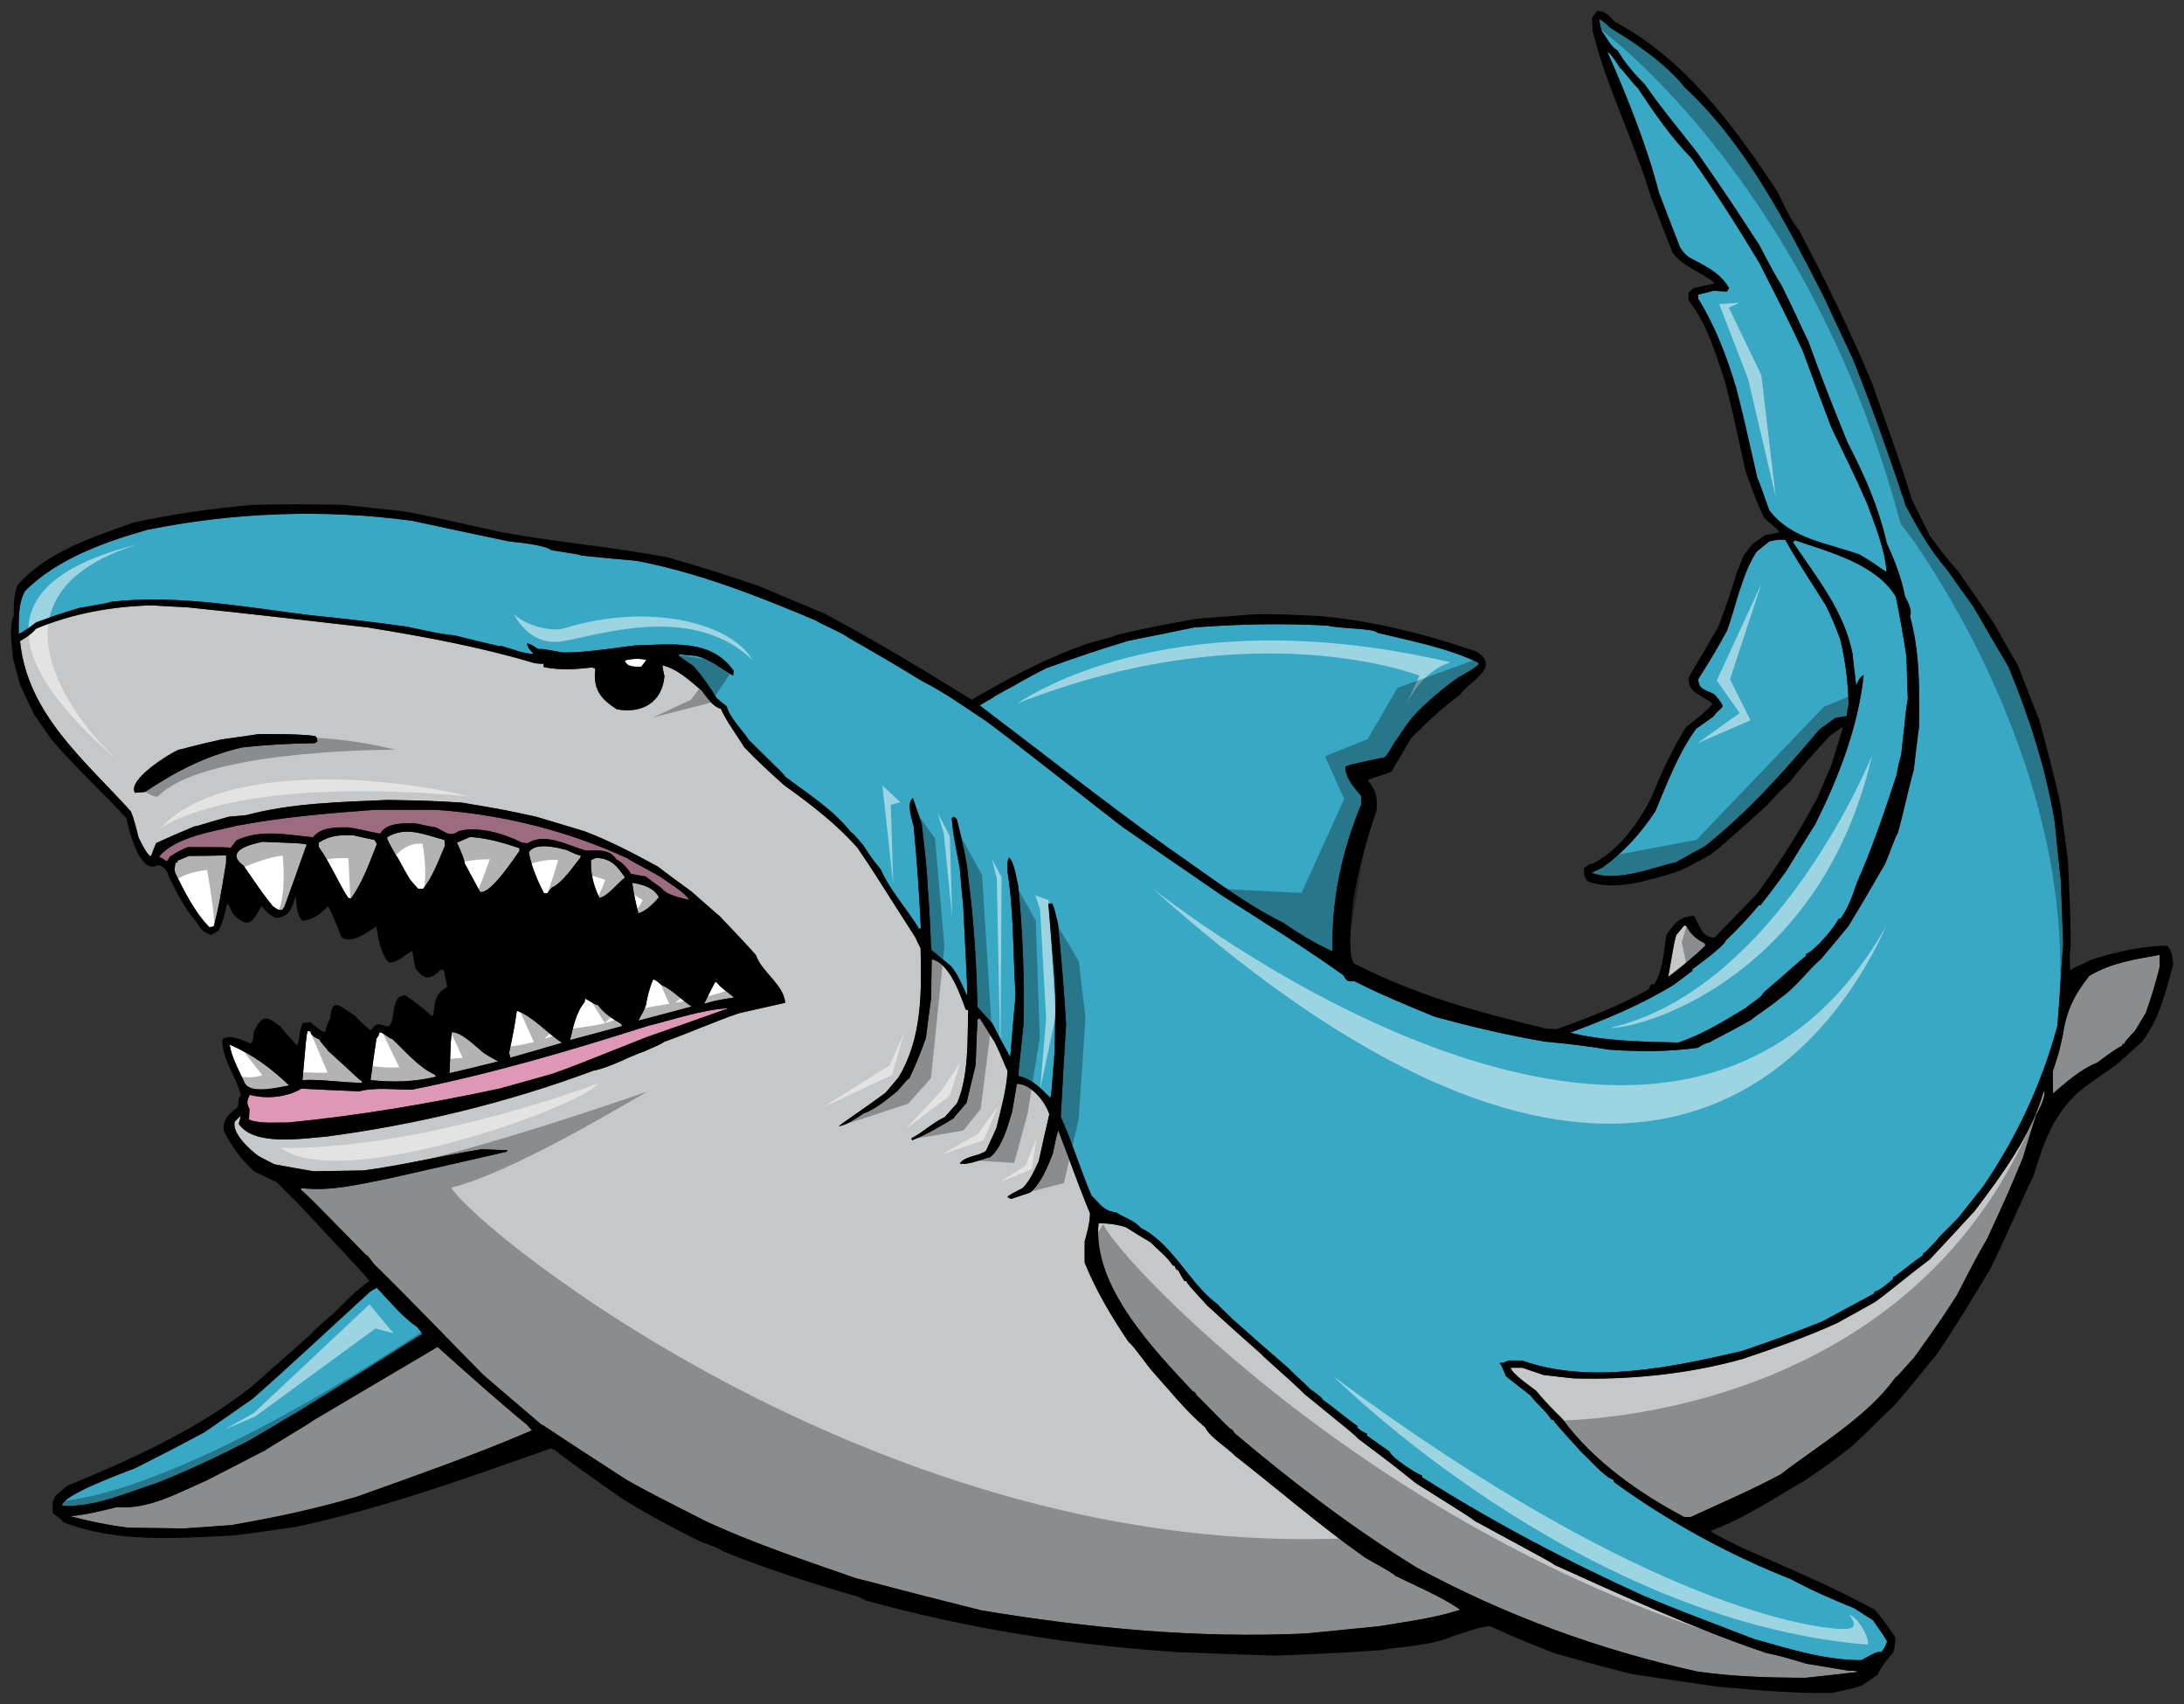 <?xml version="1.0" encoding="utf-8"?>
<!-- Generator: Adobe Illustrator 17.0.0, SVG Export Plug-In . SVG Version: 6.00 Build 0)  -->
<!DOCTYPE svg PUBLIC "-//W3C//DTD SVG 1.1//EN" "http://www.w3.org/Graphics/SVG/1.1/DTD/svg11.dtd">
<svg version="1.1" id="Layer_1" xmlns="http://www.w3.org/2000/svg" xmlns:xlink="http://www.w3.org/1999/xlink" x="0px" y="0px"
	 width="200px" height="156px" viewBox="0 0 200 156" style="enable-background:new 0 0 200 156;" xml:space="preserve">
<rect x="0" y="0" width="200" height="156" fill="#333333" stroke="none"/>
<path id="color3" style="fill:#DE98B6;" d="M39.926,75.749c-0.536-0.049-1.146-0.245-2.022-0.392c-0.877,0-2.582-0.024-3.068,0.952
	c-0.244,0.024-1.413-0.318-2.874-0.562c-1.072,0.001-2.558-0.073-3.289,0.904c-2.386-0.22-4.774-0.782-7.039,0.293
	c-0.17,0.246-0.341,0.463-0.512,0.682c-0.438-0.072-0.438-0.072-3.897-0.072c-0.584,0.195-1.144,0.538-1.681,0.878
	c-0.17,0.341-0.17,0.341-0.317,0.414c-0.146-0.17-0.535-0.316-0.657-0.439c1.56-1.806,4.897-2.27,7.087-2.806
	c4.237-0.806,8.378-1.147,12.665-1.464c1.875,0,3.751,0,5.627,0.001c6.113,0.438,12.007,1.902,17.561,4.464
	c0.146,0.171,1.559,0.855,2.874,1.611c0.559,0.413,2.509,1.586,2.703,2.172c-0.803-0.221-2.021-0.414-2.533-1.1
	c-0.487-0.341-0.974-0.684-1.436-1.049c-0.463-0.073-0.901-0.146-1.339-0.243c-0.293-0.513-0.806-1.05-1.341-1.318
	c-0.657-1-1.777-0.805-2.801-0.805c-1.559-0.439-3.751-1.708-5.335-0.659c-0.169-0.023-0.34-0.049-0.51-0.073
	c-1.608-0.806-3.996-1.538-5.772-1.051C41.191,76.676,40.779,76.164,39.926,75.749z M22.876,100.227
	c-0.292,0.586-0.292,0.731-0.024,1.342c-0.024,0.316-0.048,0.635-0.049,0.926c0.999,0.415,2.485,0.245,3.581,0.271
	c6.502-0.636,12.958-1.733,19.339-3.102c1.606-0.439,3.239-0.902,4.872-1.365c1.851-0.658,1.851-0.658,8.598-3.344
	c2.508-0.878,5.018-1.757,7.55-2.66c-2.483,0.147-4.968,1.024-7.379,1.611c-7.088,2.27-14.346,4.393-21.652,5.856
	c-1.559,0-3.288-0.243-4.823,0.147c-1.778-0.073-3.531-0.147-5.285-0.245C26.286,100.471,24.337,100.64,22.876,100.227z"/>
<path id="color2" style="fill:#C6C7C9;" d="M156.201,86.536c-1.047,1.05-2.266,2.001-3.434,2.903
	c0.561-3.245,0.561-3.245,0.73-3.832c0.244-0.291,0.485-0.585,0.756-0.902c0.048,0.05,0.121,0.072,0.193,0.098
	c0.341,0.709,0.926,1.196,1.631,1.537C156.105,86.413,156.153,86.486,156.201,86.536z M40.072,123.312
	c-3.848,2.27-7.696,4.54-11.521,6.809c-0.073,0.145-4.165,2.514-4.287,2.683c-0.268,0.076-0.706,0.369-5.358,2.736
	c-2.606,1.123-5.285,2.684-8.208,2.441c-1.412,0.341-2.825,0.705-4.286,0.828c1.753,0.463,3.531,0.83,5.334,1.05
	c1.68,0.024,3.361,0.049,5.065,0.073c1.461-0.1,2.922-0.195,4.384-0.316c3.898-0.66,7.77-1.488,11.545-2.612
	c5.358-1.927,10.765-3.806,15.978-6.052c-0.171-0.17-0.317-0.341-0.463-0.512C45.455,128.143,42.775,125.729,40.072,123.312z
	 M127.754,144.25c1.947,0.977,4.19,1.88,5.967,3.124c-2.363,0.781-5.018,1.099-7.479,1.513c-2.216,0.221-4.433,0.439-6.648,0.66
	c-9.938,0.463-19.923-0.488-29.739-2.123c-7.769-1.929-10.059-2.611-11.447-2.928c-4.604-1.612-9.279-3.15-13.713-5.199
	c-5.138-2.611-5.138-2.611-7.258-3.783c-7.454-4.808-7.526-4.954-7.893-5.124c-1.778-1.514-3.554-3.027-5.333-4.565
	c-3.313-3.366-6.625-6.831-9.987-10.127c-0.56-0.756-0.56-0.756-0.73-0.83c-5.043-5.149-5.043-5.149-5.942-5.954
	c0-0.049,0-0.098,0.024-0.145c2.777,0.315,5.286-0.343,8.037-0.88c3.582-0.807,7.162-1.611,10.742-2.441
	c0.049-0.049,0.098-0.098,0.146-0.147c-0.779-0.022-1.56-0.049-2.338-0.096c-3.63,0.584-7.234,1.463-10.863,1.95
	c-1.535,0.024-3.069,0.05-4.58,0.073c-1.192-0.195-2.387-0.416-3.582-0.635c-0.486-0.244-0.974-0.487-1.46-0.758
	c-0.754-0.537-2.459-2.072-2.191-3.147c0.171-0.169,0.341-0.343,0.536-0.513c0.049,0.121-0.147,0.487-0.147,0.731
	c1.389,2.074,5.992,1.294,7.99,1.148c8.33-1.099,16.585-3.101,24.452-6.028c1.608-0.317,3.143-1.246,4.701-1.781
	c0.56-0.27,1.339-0.537,1.826-0.879c2.29-0.806,4.53-1.829,6.845-2.611c1.388-0.314,2.801-0.633,4.214-0.951
	c-0.122-1.658-2.193-2.855-2.68-4.367c-1.729-1.953-3.142-3.32-3.215-3.465c-0.9-0.781-1.802-1.563-2.679-2.345
	c-1.046-0.755-2.07-1.512-3.093-2.294c-2.192-1.195-4.409-2.366-6.748-3.244c-1.461-0.439-2.922-0.878-4.384-1.318
	c-2.923-0.634-2.923-0.634-6.82-1.293c-2.971-0.172-2.971-0.172-6.746-0.245c-4.311,0.196-8.793,0.269-12.982,1.392
	c-0.536,0.049-1.071,0.098-1.608,0.146c-2.386,0.66-2.703,0.83-3.19,0.902c-3.191,1.343-3.289,1.465-3.459,1.512
	c-0.17,0.392-0.316,0.783-0.462,1.171c-0.048,0.001-0.097,0-0.147,0.001c-0.389-0.488-0.389-0.488-0.998-1.659
	c-0.17-0.659-0.413-1.781-0.731-2.44C7.751,69.598,2.49,65.352,1.834,58.69c0.535-0.318,1.07-0.636,1.46-1.124
	c3.337-1.414,6.99-2.049,10.595-2.148c1.047,0.074,2.095,0.124,3.166,0.171c5.529,0.563,11.107,1.221,16.635,1.856
	c5.115,0.83,10.303,1.781,15.272,3.27c0.632,0.073,0.632,0.073,0.803,0.024c0,0.123,0.024,0.244,0.049,0.342
	c1.559,0.293,2.875,0.196,4.434,0.024c0.072,0.049,0.17,0.074,0.268,0.098c-0.22,1.855,0.438,2.757,1.973,3.734
	c2.29,0.415,4.141-0.61,4.359-3.026c-0.073-0.317-0.146-0.66-0.196-1.001c1.39,0.317,2.56,1.44,3.606,2.318
	c0.486,0.585,0.974,1.465,1.753,1.66c0.584,1.269,1.413,2.319,2.144,3.515c1.119,1.195,2.387,2.342,3.604,3.44
	c2.436,1.757,4.797,3.538,6.77,5.784c1.633,2.368,1.998,3.075,5.286,8.175c0.147,0.343,0.317,0.686,0.487,1.002
	c0.097,4.051,0.147,8.248-2.022,11.835c-0.414,0.488-0.828,0.977-1.218,1.441c-2.266,1.659-4.115,2.855-4.238,3.026
	c0.756-0.121,1.632-0.758,2.266-1.172c1.146-0.414,2.143-1.293,3.094-2.049c0.876-1.025,0.876-1.025,1.096-1.172
	c0.56-1.195,1.072-2.416,1.509-3.686c0.146-1.221,0.317-2.441,0.487-3.687c0-1.169,0.024-2.343,0.049-3.513
	c1.656,0.316,2.655,3.367,3.117,4.613c0.073,0.022,0.146,0.022,0.219,0.022c-0.073,2.685,0.073,6.028-1.022,8.54
	c-0.39,0.44-0.755,0.856-1.121,1.271c-1.096,0.488-1.971,1.391-3.044,1.926c0,0.074,0.024,0.146,0.049,0.195
	c1.341-0.536,2.581-1.269,3.824-2.025c0.049-0.17,0.536-0.635,1.169-1.415c0.268-1.147,0.536-2.294,0.828-3.44
	c0.049-1.392,0.098-2.783,0.17-4.198c0.073-0.022,0.146-0.05,0.219-0.073c0.464,0.757,0.925,1.488,1.388,2.221
	c0.658,1.344,0.901,2.124,1.146,2.564c-0.098,1.779-0.609,3.514-1.022,5.246c-0.316,0.707-0.633,1.391-0.951,2.074
	c-0.729,0.561-1.826,0.414-2.412,1.17c0.755,0.17,2.047-0.391,2.801-0.584c1.097-0.928,1.584-2.782,1.997-4.125
	c0.147-0.855,0.293-1.707,0.438-2.586c1.315,0,2.607,1.658,2.972,2.781c-0.341,1.441-0.658,2.88-0.974,4.32
	c-0.414,0.854-0.779,1.757-1.461,2.439c-1.047,0.537-1.047,0.537-1.413,0.807c0.098,0.071,0.219,0.146,0.342,0.193
	c0.583-0.193,1.167-0.391,1.752-0.584c0.998-0.831,1.583-2.344,2.07-3.538c0.316-1.563,0.316-1.563,0.511-2.148
	c1.193,3.124,1.851,5.074,2.899,7.588c0,0.781-0.268,1.808-0.488,2.565c0.001,0.657,0.001,1.316,0,1.949
	c1.022,2.54,2.461,4.955,3.995,7.225c0.391,0.367,0.391,0.367,2.045,2.538c1.607,1.781,3.166,3.759,4.994,5.32
	c0.438,0.901,2.021,1.856,2.752,2.61c3.969,3.101,7.793,6.418,11.91,9.322C127.486,144.004,127.486,144.004,127.754,144.25z
	 M29.063,67.891c-0.05-0.271,0-0.318-0.195-0.513c-1.705-0.195-3.458-0.17-5.188-0.171c-1.145,0.171-2.29,0.341-3.409,0.489
	c-2.947,0.659-3.313,0.83-3.945,0.952c-0.877,0.39-4.676,2.733-3.969,3.928c0.292-0.024,0.608-0.049,0.924-0.074
	c2.85-1.902,5.554-3.294,8.89-4.075c2.217-0.244,4.433-0.366,6.648-0.39C28.892,67.988,28.965,67.939,29.063,67.891z
	 M169.354,152.963c-1.339-0.221-2.654-0.439-3.971-0.658c-2.191-0.66-2.191-0.66-3.652-0.979
	c-6.625-2.243-12.982-5.174-19.361-8.051c-0.318-0.245-0.318-0.245-7.309-4.028c-0.585-0.441-0.585-0.441-5.406-3.466
	c-2.07-1.659-2.07-1.659-5.286-4.075c-0.364-0.392-0.364-0.392-4.872-4.051c-1.752-1.708-3.75-3.367-3.969-3.66
	c-4.287-3.782-4.359-3.953-4.968-4.466c-1.778-1.953-1.778-1.953-1.925-2.244c-0.073,0-0.123,0-0.171,0
	c-0.194-0.317-0.39-0.636-0.562-0.977c-0.219-0.074-0.267-0.173-0.316-0.415c-0.072,0-0.146-0.023-0.193-0.05
	c-0.513-0.779-1.34-1.414-2.046-2.122c-0.755-0.438-1.511-0.902-2.241-1.367c-0.828-0.269-1.633-0.366-2.509-0.366
	c-0.561,5.785,5.091,11.592,8.647,15.398c0.048,0.025,0.122,0.05,0.193,0.05c0,0.171,0.172,0.243,0.244,0.414
	c0.17,0.073,1.682,1.733,2.972,2.952c0.194,0.05,0.292,0.195,0.39,0.393c5.285,4.466,10.789,8.688,16.707,12.322
	c8.089,4.368,16.735,7.542,25.721,9.518c3.289,0.464,6.602,0.563,9.913,0.563c1.583-0.17,3.19-0.342,4.8-0.537
	C169.816,152.939,169.816,152.939,169.354,152.963z M180.826,110.866c-1.361,1.487-2.729,2.952-4.093,4.416
	c-1.948,1.464-3.945,3.149-5.018,3.905c-1.169,0.658-2.337,1.317-3.509,1.951c-2.799,1.271-5.724,2.295-8.621,3.271
	c-4.967,1.391-10.326,1.928-15.465,1.781c-0.926-0.099-1.852-0.195-2.775-0.316c-0.66-0.22-1.316-0.439-1.949-0.658
	c-0.366,0-0.732,0-1.072,0c0.193,0.607,1.804,1.684,2.363,2.122c0.73,0.927,1.582,1.757,2.409,2.587
	c2.776,3.807,7.017,6.783,11.133,8.956c0.195,0,0.388,0,0.606,0c2.753-1.271,5.554-2.464,8.232-3.905
	c3.459-2.659,7.964-5.297,10.498-8.858c0.171-0.099,0.171-0.099,1.754-1.88c2.436-3.416,2.436-3.416,3.896-5.686
	c1.705-3.318,1.705-3.318,2.776-5.174c1.95-4.246,1.95-4.246,3.265-7.417c0.39-1.294,0.779-2.588,1.193-3.88
	c0.365-0.611,0.633-1.173,0.777-1.879c0-0.075,0-0.148,0-0.244c-0.047-0.001-0.071-0.001-0.097-0.001
	C186.013,103.936,183.285,107.621,180.826,110.866z M188.887,94.832c-0.341,1.538-0.341,1.538-0.9,3.246
	c0,0.684,0,1.367,0.023,2.025c1.242-1.049,2.484-2.194,4.021-2.807c1.559-1.146,1.559-1.146,2.338-1.586c0-0.049,0-0.098,0-0.147
	c0.048,0.001,0.098,0.001,0.17,0.001c0.049-0.194,0.049-0.194,0.998-1.221c0.316-0.535,0.634-1.073,0.976-1.635
	c0.486-1.391,0.924-2.781,1.267-4.222c0-0.342,0-0.706,0-1.073c-2.362,0.439-4.385,0.707-6.454,1.928
	C189.909,91.147,189.229,92.537,188.887,94.832z"/>
<path id="color1" style="fill:#38A8C5;" d="M107.001,77.626c-5.846-4.196-11.52-8.687-17.267-13.031
	c0.097-0.146,1.267-0.708,1.388-0.877c2.558-1.367,2.68-1.538,4.677-2.539c2.484-0.902,4.994-1.757,7.526-2.513
	c1.998-0.391,3.994-0.806,6.016-1.221c4.093-0.318,8.135-0.391,12.252-0.172c0.754,0.27,4.408,0.246,4.529,0.66
	c3.07,0.731,6.382,1.366,9.256,2.732c0,0.05,0.023,0.099,0.048,0.147c-0.559,0.487-1.218,0.854-1.874,1.196
	c-1.484,1.073-2.974,2.294-4.214,3.66c-0.878,1.123-1.194,1.709-1.633,2.295c-0.706,1.196-0.706,1.196-0.925,1.366
	c-3.118,0.66-3.118,0.66-3.58,0.854c0,1.098,0.804,1.879,1.461,2.709c0,0.244,0,0.488,0,0.731
	c-1.777,4.271-2.753,8.811-2.632,13.472c-1.63-0.756-3.092-1.637-4.554-2.637C113.797,82.63,110.389,79.945,107.001,77.626z
	 M169.281,64.474c-0.049-2.025-0.291-4.051-0.78-6.003c-0.656-1.683-0.656-1.683-1.29-3.026c-2.922-4.588-2.922-4.588-3.727-6.028
	c-0.633-0.024-0.633-0.024-1.462,0.146c-0.392,0.317-0.779,0.635-1.169,0.952c-1.291,1.953-1.898,4.979-2.68,7.175
	c-1.12,2.026-1.12,2.026-2.654,4.49c0,0.951,0.707,0.976,1.486,1.391c1.217,1.463,0.704,0.902-0.098,2.026
	c-0.538,0.39-1.072,0.756-1.584,1.123c-1.633,2.245-2.654,4.978-3.728,7.54c-1.339,2.025-2.8,3.66-4.821,5.148
	c-0.344,0.172-0.683,0.342-1.023,0.488c2.24,0.902,5.602-0.463,7.746-0.975c0.877-0.489,1.754-0.978,2.653-1.466
	c3.897-3.099,7.282-6.882,10.474-10.688c0.487-0.342,0.975-0.684,1.463-1.049c0.341-0.049,0.683-0.097,1.021-0.171
	C169.158,65.206,169.208,64.84,169.281,64.474z M147.774,135.488c-0.9-0.292-2.168-1.854-2.923-2.514
	c-2.46-2.709-2.46-2.709-2.605-3.002c-0.071,0-0.121,0.002-0.172,0.002c-0.486-0.807-1.314-1.393-1.924-2.223
	c-0.755-0.585-1.51-1.172-2.24-1.757c-0.39-0.95-0.39-0.95-0.584-1.22c0.34,0,0.486-0.051,0.779-0.221c0.415,0,0.854,0,1.291,0
	c6.21,2.244,13.956,0.562,20.143-0.878c3.824-1.318,3.824-1.318,7.307-2.685c1.584-0.855,3.19-1.707,4.799-2.588
	c0.002-0.049-0.001-0.096-0.001-0.146c0.584-0.146,1.218-0.78,1.705-1.147c0-0.05,0-0.099,0-0.171
	c0.196-0.049,1.314-1.024,2.753-2.026c0-0.047,0-0.099,0-0.171c0.17-0.049,0.17-0.049,1.29-1.244
	c0.243-0.365,0.415-0.439,1.948-2.024c0.756-0.952,1.51-1.905,2.266-2.857c3.094-4.539,5.357-9.396,6.796-14.69
	c0.315-3.49,0.39-6.223,0.536-7.395c-0.074-1.976-0.146-3.977-0.221-5.979c-0.194-1.781-0.391-3.563-0.559-5.344
	c-0.83-4.906-2.34-9.59-4.24-14.179c-1.096-1.832-2.166-3.686-3.239-5.54c-0.803-1.099-1.604-2.221-2.387-3.344
	c-1.559-1.806-2.653-3.734-3.774-5.857c-1.51-4.539-3.093-9.054-4.87-13.495c-0.878-1.854-1.754-3.71-2.607-5.564
	c-3.436-6.712-7.137-14.008-12.738-19.207c-1.777-2.22-4.457-4.026-6.867-5.491c-0.438-0.439-0.438-0.439-0.975-0.781
	c0.048,0.513,0.048,0.513,0.221,1.121c0.461,0.537,0.803,1.417,1.436,1.733c0.684,1.171,1.584,2.196,2.532,3.148
	c1.462,2.148,3.192,4.172,4.773,6.223c2.924,4.222,2.924,4.222,5.675,8.444c1.391,2.637,1.391,2.637,2.023,3.662
	c1.34,2.661,1.973,4.198,2.459,5.124c1.12,3.124,2.361,6.248,3.605,9.298c1.583,3.05,2.848,5.931,3.604,9.249
	c0.707,1.536,1.34,3.148,1.656,4.83c0.242,0.465,0.705,1.318,0.462,1.832c0.901,3.221,0.877,6.785,0.828,10.103
	c-0.17,1.342-0.341,2.661-0.485,3.979c-0.537,1.879-0.926,3.881-1.463,5.784c-0.171,0.269-0.171,0.269-1.145,2.781
	c-0.729,1.196-1.047,1.88-3.363,5.711c-0.826,1-1.654,2.002-2.482,2.978c-1.338,1.172-2.386,2.708-3.848,3.686
	c-0.975,0.829-2.192,1.562-2.581,1.928c-2.097,1.195-3.483,1.829-3.823,2.073c-0.439,0.073-0.707,0.27-1.072,0.488
	c-2.73,0.365-5.359,0.365-8.11,0.17c-1.924-0.315-3.898-0.56-5.845-0.731c-3.435-0.586-6.797-1.367-10.156-2.294
	c-2.484-1.024-4.945-2.026-7.332-3.245c-0.633,0-0.705,0.049-0.998-0.537c-3.58-2.563-7.38-4.906-11.082-7.272
	c-3.069-2.099-6.139-4.221-9.207-6.346c-4.116-3.172-8.208-6.491-12.349-9.589c-1.924-1.27-3.873-2.685-5.919-3.711
	c-5.528-3.366-6.941-4.026-6.966-4.123c-0.73-0.463-2.313-1.124-2.849-1.464c-5.261-2.221-10.742-4.37-16.367-5.443
	c-1.706-0.146-3.41-0.316-5.115-0.488c-0.05-0.073-0.05-0.073-2.679-0.488c-0.804-0.536-3.19-0.707-3.897-0.805
	c-2.948-0.61-5.895-1.244-8.842-1.879c-8.037-1.099-16.391-0.78-24.307,0.83c-3.921,1.122-8.233,2.659-11.156,5.588
	c-0.657,1.123-0.583,2.684-0.584,3.953c0.584-0.292,1.071-0.683,1.584-1.074c1.875-0.684,1.875-0.684,3.946-1.317
	c2.801-0.489,2.801-0.489,2.874-0.562c6.016-0.708,12.373,0.487,18.292,1.221c2.947,0.292,5.918,0.634,8.841,1.049
	c2.971,0.634,2.971,0.634,4.385,0.805c4.092,1.001,4.092,1.001,4.237,0.952c0.95,0.244,2.022,0.731,2.995,0.731
	c-0.292-0.317-0.535-0.512-0.608-0.975c0.414,0.146,0.414,0.146,1.023,0.537c0.39-0.024,0.39-0.024,2.265,0.317
	c2.241,0,4.457-0.391,6.673-0.659c3.166-0.049,6.917-0.66,8.962,2.342c-0.023,0.146-0.048,0.293-0.049,0.439
	c-1.121-0.658-2.046-1.488-3.385-1.806c-0.536-0.049-1.071-0.098-1.583-0.169c-0.001,0.072,0,0.121-0.001,0.17
	c0.439,0.317,0.877,0.608,1.315,0.902c0.803,0.903,1.511,1.904,2.143,2.953c0.293,0.268,0.608,0.512,0.925,0.755
	c0.269,1.075,1.437,2.148,2.022,3.076c3.264,3.198,3.264,3.198,3.337,3.368c2.046,1.537,4.409,3.025,5.991,5.053
	c0.365,0.219,0.78,0.829,1.121,1.17c0.754,1.172,0.754,1.172,1.632,2.27c0.853,1.929,2.41,3.613,3.507,5.418
	c0.048,0,0.098,0,0.17-0.025c-0.146-3.099-0.365-6.222-0.657-9.296c-0.122-0.586-0.707-2.172-0.073-2.636
	c0.267,0.781,0.535,1.562,0.803,2.344c0.22,1.951,0.487,3.952,0.56,5.929c0.244,2.709,0.244,5.125,0.341,5.638
	c0.585,0.487,1.169,0.977,1.778,1.465c0.658,0.779,1.023,1.758,1.462,2.685c0.073-0.023,0.073-0.023-0.341-8.248
	c-0.122-1.123-0.22-2.271-0.316-3.416c-0.269-1.514-0.634-3.026-0.731-4.564c0.049-0.023,0.096-0.073,0.17-0.122
	c0.17,0.072,0.17,0.072,0.316,0.292c0.415,1.782,0.925,3.637,1.048,5.466c0.512,3.856,0.729,7.785,0.828,11.666
	c0.439,0.488,0.877,0.979,1.339,1.465c0.537,1.049,1.097,2.099,1.656,3.122c0.146-1.879,0.316-3.782,0.488-5.685
	c-0.244-3.76-0.147-7.518-0.731-11.252c0-0.439-0.073-0.952,0.122-1.342c0.463,0.292,0.706,2.025,0.852,2.587
	c0.415,4.196,0.584,8.468,0.488,12.665c-0.488,4.564-0.488,4.564-0.438,4.76c1.193,0.243,2.046,1.146,2.873,1.976
	c0.097-0.146,0.097-0.146,0.415-4.271c0.025-1.563,0.049-3.148,0.074-4.734c-0.073-1.879-0.073-1.879-0.659-8.76
	c0.123,0,0.244,0,0.366-0.025c0.219,0.586,0.219,0.586,0.537,1.904c0.486,5.367,0.486,5.367,0.73,9.176
	c-0.171,2.829-0.341,5.66-0.487,8.467c1.07,2.342,1.802,4.881,2.825,7.225c0.755,0.707,1.095,1.414,2.242,1.514
	c0.73,0.487,1.681,0.73,2.24,1.413c3.02,1.514,4.432,5.102,7.087,7.028c0.292,0.391,1.169,1.1,1.241,1.271
	c0.195,0.097,1.17,1.074,5.285,4.613c0.074,0.171,1.779,1.636,1.853,1.806c0.05,0.049,1.193,0.806,1.193,1.001
	c0.804,0.562,2.898,2.27,3.191,2.416c0,0.073,0,0.121-0.001,0.171c0.439,0.342,0.439,0.342,0.899,0.561
	c0.002,0.072,0.001,0.122,0.001,0.172c0.682,0.488,1.363,0.977,2.046,1.439c0.194,0.586,2.339,1.953,2.996,2.222
	c0,0.048,0,0.099,0,0.146c6.552,4.15,13.298,7.688,20.362,10.885c3.164,1.294,3.164,1.294,9.984,3.904
	c3.215,0.901,6.48,1.952,9.839,1.952c0.464-0.172,1.462-0.928,1.85-0.731c0.317-0.414,0.317-0.414,0.537-0.977
	c-0.585-1.025-1.121-1.636-1.266-1.93c-0.586-0.365-1.145-0.73-1.706-1.098c-1.973-0.806-3.97-1.658-5.845-2.686
	c-5.676-2.221-11.301-5.318-16.223-8.906C147.774,135.611,147.774,135.563,147.774,135.488z M159.904,92.247
	c0.463-0.44,1.34-0.855,1.607-1.392c2.971-2.539,3.045-2.71,3.872-3.344c-0.001-0.051-0.001-0.099-0.001-0.173
	c0.707-0.219,2.605-2.392,2.996-3.245c0.05,0,0.098,0,0.171,0c0.729-1.023,1.071-2.049,1.485-3.269
	c1.436-3.221,2.557-6.564,3.652-9.908c0.172-0.976,0.172-0.976,0.414-1.806c0.487-4.54,0.487-4.54,0.608-5.124
	c-0.048-1.27-0.099-2.539-0.12-3.808c-0.27-1.855-0.609-3.71-0.977-5.54c-1.801-3.027-6.186-4.124-9.23-5.174
	c-0.073,0.074-0.146,0.123-0.194,0.17c2.168,3.246,4.677,6.271,5.456,10.201c0.097,0.978,0.22,1.953,0.341,2.904
	c0.194-0.415,0.267-0.708,0.683-0.953c-0.512,4.808-2.291,9.372-4.434,13.667c-0.9,1.44-1.803,2.88-2.678,4.318
	c-2.072,2.858-2.268,2.931-2.315,3.102c-0.074-0.001-0.122,0-0.17,0c-0.95,1.146-1.948,2.196-3.021,3.221
	c-0.17,0.561-3.043,2.612-3.069,2.636c0,0.049,0,0.098,0,0.146c-0.559,0.414-1.119,0.83-1.655,1.242
	c-2.995,1.856-6.259,3.199-9.548,4.418c3.144,0.781,6.698,0.83,9.914,0.902C155.957,94.686,157.883,93.466,159.904,92.247z
	 M172.764,52.37c-0.146-2.099-1.048-4.246-1.754-6.199c-1.291-2.953-1.925-4.123-3.313-7.052c-0.877-2.32-1.754-4.637-2.606-6.979
	c-1.241-2.709-2.63-5.393-3.971-8.054c-1.947-3.246-4.019-6.492-6.21-9.59c-1.826-1.831-3.483-4.247-4.921-6.418
	c-0.657-0.659-1.362-1.659-1.63-1.855c-0.051-0.074-0.927-1.489-1.146-1.44c1.805,4.1,3.582,8.494,4.702,12.836
	c0.632,1.684,1.29,3.368,1.948,5.052c0.315,0.463,0.315,0.463,0.754,0.854c1.461,0.806,2.826,1.342,3.729,2.855
	c-0.074,0.124-0.146,0.22-0.195,0.318c-0.414-0.024-0.83-0.049-1.242-0.074c-0.463,0.122-0.926,0.244-1.388,0.342
	c0,0.146,0,0.27-0.001,0.391c1.584,2.561,2.605,5.271,3.482,8.2c0.656,2.587,0.656,2.587,1.948,8.296
	c0.073,0.049,0.073,0.049,1.07,2.857c2.023,2.684,5.312,2.977,8.308,4.074C171.96,51.76,172.155,52.003,172.764,52.37z
	 M22.681,131.951c3.92-2.271,4.043-2.441,4.288-2.514c9.108-5.613,11.349-7.15,11.69-7.273c-0.048-0.172-0.048-0.172-0.463-0.684
	c-1.389-0.928-2.533-2.393-3.703-3.587c-0.219,0.121-0.414,0.242-0.608,0.366c-3.557,3.245-7.112,6.589-10.742,9.785
	c-1.486,1.05-2.971,2.073-4.457,3.099c-0.657,0.317-1.144,0.661-6.259,3.246c-0.9,0.366-6.746,2.44-6.746,3.467
	c2.996,0.146,5.846-1.173,8.647-2.075C17.177,134.659,19.953,133.341,22.681,131.951z"/>
<path id="fill" style="fill:#FFFFFF;" d="M60.53,90.146c1.073,0.487,1.828,1.366,2.802,2.001c-1.633,0.439-3.264,0.88-4.871,1.294
	c0.146-0.366,0.365-0.562,0.682-1.392c0.146-0.83,0.341-1.61,0.657-2.368C60.067,89.682,60.336,89.977,60.53,90.146z M60.336,82.143
	c-0.438-0.879-1.535-1.195-2.436-1.318c0.123,0.978,0.316,1.832,0.561,2.782C59.119,83.46,59.897,82.68,60.336,82.143z
	 M16.251,78.799c0,0.073,0,0.122,0,0.17c-0.072,0-0.122,0-0.169,0c-0.074,0.341-0.123,0.585-0.05,0.927
	c0.854,1.684,1.779,3.613,3.142,4.979c0.316-0.023,0.316-0.023,0.438-0.146c0.487-2.098,0.487-2.098,1.097-5.76
	c-0.001-0.219,0-0.438,0-0.658c-1.146,0.024-2.29,0.048-3.41,0.047C16.933,78.506,16.592,78.652,16.251,78.799z M24.02,77.066
	c-1.096,0.245-3.531,0.832-1.705,2.198c1.802,2.609,1.802,2.609,2.654,3.684c0.365,0.269,0.438,0.366,0.878,0.366
	c0.048-0.097,0.122-0.193,0.194-0.292c1.681-4.588,1.924-5.516,2.045-5.614c-0.025-0.022-0.049-0.047-0.049-0.097
	C27.699,77.211,27.699,77.211,24.02,77.066z M35.443,76.652c0.025,0.243,0.025,0.243,0.803,1.634c0.244,0.27,0.585,1.05,1.292,2.221
	c0.243,0.293,0.486,0.587,0.754,0.855c0.146,0,0.292,0,0.462,0c0.877-1.098,1.438-2.659,1.997-3.955
	c-0.024-0.169-0.049-0.341-0.049-0.512C38.83,76.406,37.174,75.602,35.443,76.652z M32.4,76.481c-1.292-0.049-2.12-0.023-3.216,0.66
	c0.001,0.146,0.001,0.269,0.001,0.39c1.022,1.417,1.729,3.148,2.679,4.636c0.072,0.051,0.171,0.074,0.268,0.098
	c1.047-1.414,1.73-3.342,2.388-5.001c-0.073-0.123-0.146-0.245-0.22-0.367C33.666,76.773,33.033,76.627,32.4,76.481z M67.229,91.318
	c-1.389-1.099-1.389-1.099-1.607-1.393c-0.049,0-0.098,0-0.146,0c-0.341,0.659-0.683,1.319-0.999,1.979
	C65.451,91.61,65.451,91.61,67.229,91.318z M39.951,98.564c-0.05-0.049-0.098-0.121-0.147-0.193
	c-1.413-0.61-2.752-2.197-3.874-3.246c-0.51-0.172-0.633-0.487-1.168-0.634c-0.074,0.292-0.074,0.292-0.292,0.608
	c-0.195,1.271-0.365,2.539-0.535,3.782C36.003,99.104,37.928,99.054,39.951,98.564z M33.13,99.129c0-0.051,0-0.1,0-0.147
	c-0.341-0.195-0.609-0.562-3.093-2.782c-0.097-0.195-0.73-0.829-0.803-1.05c-0.292-0.097-0.803-0.365-0.804-0.731
	c-0.097,0.001-0.194,0.001-0.268-0.023c-0.121,0.586-0.121,0.586-0.462,4.489C29.452,98.786,31.328,99.127,33.13,99.129z
	 M58.727,61.033c0.147-0.196,0.293-0.39,0.463-0.61c-0.609-0.171-1.389-0.122-1.973,0.048
	C57.413,61.106,58.169,61.033,58.727,61.033z M26.48,99.372c-1.631-1.563-3.36-2.857-5.456-3.736c0.219,1.271,0.9,2.442,1.437,3.614
	C23.168,100.177,25.555,99.518,26.48,99.372z M47.573,77.651c-1.534-0.512-2.923-0.928-4.529-1.024
	c-0.415,0.171-0.805,0.342-1.194,0.514c0.56,1.268,0.56,1.268,0.73,1.951c0.463,0.856,0.925,1.708,1.389,2.563
	c0.973,0.244,3.239-3.27,3.605-3.758C47.573,77.823,47.573,77.75,47.573,77.651z M54.611,78.53
	c-0.169,0.073-0.339,0.147-0.486,0.195c-0.074,1.171,0.244,2.417,0.754,3.441c0.536,0.123,1.802-1.44,2.362-1.83
	C56.463,79.237,56.001,78.629,54.611,78.53z M41.386,94.491c-0.098,0.585-0.098,0.585-0.22,3.759
	c1.487-0.342,2.972-0.709,4.458-1.075c-0.462-0.243-0.901-0.514-1.339-0.78C43.627,95.857,42.288,94.49,41.386,94.491z
	 M53.175,78.481c0-0.048,0-0.099,0-0.17c-0.316-0.049-0.316-0.049-1.339-0.515c-0.828-0.194-2.777-0.73-3.409,0.221
	c0.242,1.318,0.779,2.586,1.389,3.758c0.098,0,0.194,0,0.316,0c0.121-0.171,0.243-0.341,0.389-0.513
	C51.495,80.85,52.518,79.287,53.175,78.481z M51.47,95.467c-1.34-0.854-2.728-2.464-4.14-2.928c-0.17,1.293-0.439,2.586-0.707,3.855
	c0.024,0.146,0.073,0.294,0.122,0.439C48.303,96.394,49.886,95.932,51.47,95.467z M56.878,93.734
	c-0.853-0.514-1.511-0.902-2.119-1.708c-0.268-0.073-0.268-0.073-1.169-0.61c-0.024,0.123-0.048,0.221-0.048,0.318
	c-0.804,0.975-1.047,2.293-1.339,3.488c1.583-0.414,3.19-0.855,4.797-1.293C56.95,93.881,56.902,93.808,56.878,93.734z"/>
<path id="highlight" style="opacity:0.5;fill:#FFFFFF;" d="M11.122,69.92c-0.077-0.063-0.163-0.136-0.258-0.22
	C10.95,69.773,11.035,69.846,11.122,69.92z M12.665,49.814c-6.58,1.649-17.96,6.03-1.801,19.886
	C7.946,67.118-3.139,54.736,12.665,49.814z M129.98,61.856l-1.276,2.769c0.267-0.561,1.674-3.292,4.143-3.984
	c-24.587-5.744-37.818,2.541-39.692,3.756C114.874,55.891,129.98,61.856,129.98,61.856z M128.703,64.625
	c-0.03,0.066-0.047,0.103-0.047,0.103L128.703,64.625z M51.586,57.547c-1.434,0.331-3.639-0.442-4.521-1.325
	c0,0,1.213,2.651,3.859,2.541c2.646-0.11,12.128-3.977,17.972,1.657C67.133,57.216,59.746,55.007,51.586,57.547z M23.25,129.355
	l-2.756,1.546l2.866-1.214l11.026-8.065l1.654,0.442l-2.205-2.652L23.25,129.355z M169.342,147.805
	c0.441,0.662,0.992,1.436-0.883,1.325c-1.874-0.11-17.09-1.436-46.308-23.089c0,0,22.272,22.315,48.845,24.525
	C171.326,150.566,170.555,148.356,169.342,147.805z M160.301,65.943l-1.875-3.756l2.867-8.728l-4.08,8.838l2.096,2.983l-3.859,2.762
	L160.301,65.943z M162.615,45.506l-1.322-11.158l-2.977-6.187l0.992-0.441l-1.875,0.11l2.646,6.85L162.615,45.506z M171.436,69.147
	c0,0-8.601,21.432-24.036,24.967C151.039,94.114,166.916,88.922,171.436,69.147z M81.577,73.677l0.882-0.221l-1.654-1.547
	l0.992,9.059L81.577,73.677z M87.2,83.951l-0.221-7.402l-1.103-2.099l0.551,1.877L87.2,83.951z M91.61,96.766l0.11-16.461
	l-0.882-1.657l0.441,1.768L91.61,96.766z M94.808,81.962l0.441,1.325L95.8,93.23l-0.551,6.518l1.433-6.738l-0.662-10.606
	L94.808,81.962z M42.876,72.903c-5.292-1.436-22.272-3.646-28.226,2.982C14.65,75.886,20.715,70.915,42.876,72.903z M172.76,84.725
	c-19.625,34.799-67.257-3.426-67.257-3.426C148.063,119.523,166.807,97.98,172.76,84.725z M75.293,101.405l6.395-2.982l1.103-3.867
	l-1.323,2.983L75.293,101.405z M87.972,97.207l-1.764,2.652l-3.308,3.534l4.079-3.093L87.972,97.207z M86.208,105.714l3.859-1.325
	l1.323-3.094l-1.874,2.541L86.208,105.714z M91.5,108.255l2.977-1.216l0.441-2.871l-0.992,2.541L91.5,108.255z M25.676,105.051
	c5.403,4.198,27.344-3.646,29.108-5.855C36.151,105.824,25.676,105.051,25.676,105.051z"/>
<path id="outline" d="M198.459,86.583c-2.338,0-4.774,0.585-6.99,1.294c-0.607,0.342-1.387,0.562-1.898,0.977
	c-0.049-1.515-0.049-1.515,0.049-2.148c0-2.27,0-2.27-0.244-7.906c-0.219-1.636-0.438-3.295-0.657-4.955
	c-0.535-2.635-1.266-5.246-1.948-7.858c-0.657-1.658-1.314-3.318-1.947-5.001c-0.73-1.246-1.438-2.514-2.144-3.783
	c-2.483-3.734-2.729-3.929-3.337-4.882c-0.949-1.024-1.804-2.171-2.631-3.294c-0.562-1.098-1.097-2.196-1.632-3.294
	c-1.097-3.588-2.387-7.101-3.653-10.665c-1.974-4.758-4.263-9.42-6.674-13.983c-0.828-0.975-1.413-2.44-2.021-3.588
	c-3.896-5.93-8.477-12.129-14.882-15.519c-0.438-0.512-0.854-0.978-1.583-0.977c-0.172,0.22-0.342,0.439-0.488,0.635
	c0.025,0.414,0.049,0.83,0.074,1.22c1.267,5.126,3.799,10.079,5.333,15.18c0.657,1.708,1.315,3.417,1.974,5.1
	c0.949,1.271,2.559,1.759,3.801,2.709c-0.024,0.049-0.024,0.099-0.025,0.122c-0.633,0.146-1.267,0.293-1.875,0.416
	c-0.146,0.146-0.293,0.292-0.438,0.414c0,0.245,0,0.488,0,0.708c1.704,2.049,2.483,4.929,3.337,7.394
	c0.633,2.514,0.633,2.514,1.925,8.346c0.974,2.684,0.974,2.684,1.632,4.099c0.438,0.488,1.098,0.903,1.463,1.391
	c-0.439,0.098-0.877,0.17-1.316,0.245c-0.414,0.292-0.805,0.563-1.192,0.83c-0.269,0.366-0.536,0.708-0.806,1.048
	c-0.219,0.563-0.438,1.124-0.656,1.66c-0.438,1.61-1.048,3.172-1.607,4.759c-1.072,1.953-2.437,4.101-2.776,4.807
	c0,1.49,1.315,1.49,2.192,2.368c-0.73,0.854-1.559,1.415-2.436,2.124c-1.242,2.05-2.218,4.074-3.096,6.319
	c-1.191,2.368-3.019,4.979-5.48,6.199c-0.268-0.073-0.56,0.243-0.754,0.392c0,0.609,0,0.83,0.389,1.221
	c2.511,0.901,5.65-0.146,8.087-0.879c0.778-0.317,0.778-0.317,3.166-1.61c1.097-0.879,1.097-0.879,5.092-4.467
	c0.683-0.781,1.412-1.537,2.167-2.221c1.096-1.44,2.362-2.805,3.605-4.147c0.366-0.269,0.731-0.537,1.12-0.805
	c0.024,0.024,0.05,0.048,0.074,0.073c-0.366,1.17-0.73,2.342-1.072,3.489c-0.439,0.975-0.854,1.951-1.266,2.927
	c-1.633,3.027-3.435,5.931-5.457,8.688c-1.315,1.366-2.631,2.733-3.944,4.074c-1.17,0.074-1.412-1.269-1.9-2
	c-1.34,0.121-1.753,0.658-2.509,1.758c-0.267,1.463-0.294,3.195-1.096,4.489c-0.121,0.024-0.243,0.048-0.342,0.073
	c-0.073,0.146-0.146,0.292-0.22,0.439c-2.703,1.513-5.48,2.586-8.402,3.637c-0.342-0.025-0.683-0.05-1.021-0.073
	c-6.114-1.465-11.959-3.075-17.536-5.954c-0.488-0.806-0.294-2.368-0.294-3.32c0.074-0.854,0.146-1.709,0.243-2.563
	c0.464-2.758,1.22-5.466,2.12-8.126c0.072-1.244,0-1.756-0.805-2.758c0.684-0.341,1.535-0.463,2.17-0.805
	c0.607-1.024,1.217-2.05,1.825-3.075c1.411-1.415,2.826-2.757,4.433-3.929c0.926-1.317,3.823-2.538,1.512-3.979
	c-4.727-1.609-9.401-2.806-14.371-3.244c-3.481-0.17-3.481-0.17-5.87-0.171c-1.802,0.146-3.579,0.292-5.356,0.415
	c-4.385,0.805-4.385,0.805-7.26,1.463c-0.365,0.172-0.365,0.172-2.727,0.806c-3.775,1.317-7.162,3.124-10.62,5.149
	c-4.432-2.757-8.914-5.443-13.518-7.906c-2.022-0.831-4.043-1.686-6.065-2.54c-3.873-1.293-3.873-1.293-8.257-2.587
	c-4.969-0.952-10.035-1.366-15.027-2.27c-6.089-1.318-6.455-1.464-9.157-1.953c-1.853-0.196-3.704-0.39-5.529-0.584
	c-4.627-0.074-4.627-0.074-8.232,0c-3.727,0.316-7.38,0.83-11.032,1.634c-3.775,1.367-7.843,2.634-10.57,5.71
	c-0.34,0.976-0.341,1.709-0.341,2.733c-0.462,1.244-0.17,2.66-0.073,3.977c0.219,0.831,0.438,1.635,0.658,2.441
	c0.414,0.903,0.852,1.806,1.291,2.709c0.511,0.756,1.023,1.489,1.534,2.22c2.144,2.539,4.653,4.807,6.894,7.248
	c0.219,1.025,1.242,5.296,2.898,4.295c0.537,0.098,0.875,0.537,0.998,1.075c0.729,1.462,1.484,2.999,2.606,4.243
	c0.389,0.709,0.584,0.807,1.266,1.1c0.219-0.122,0.438-0.268,0.682-0.414c0.415-0.757,0.585-1.637,0.779-2.464
	c0.195,0.218,0.195,0.218,0.536,0.926c1.364,1.441,1.802,0.83,2.605-0.73c0.415,0.487,0.755,0.901,1.39,1.121
	c1.217-0.17,1.339-0.829,1.753-1.977c0.096,0.78,0.048,1.659,0.633,2.245c1.122-0.195,1.487-0.563,2.338-1.342
	c0.511,1.024,0.511,1.024,1.194,2.781c0.803,0.805,2.558-0.488,3.215-0.951c0.17,1.049,0.366,2.514,1.168,3.319
	c0.852,0,1.388-0.683,2.12-1.073c0.097,0.537,0.194,1.072,0.292,1.586c0.778,1.123,1.362,1.098,2.313,0.146
	c0.096,0.024,0.194,0.025,0.291,0.025c0.098,0.535,0.195,1.049,0.317,1.562c-1.146,0.561-1.097,1.343-1.291,2.587
	c-0.074,0.024-0.122,0.049-0.171,0.049c-0.683-0.684-1.584-1.342-2.387-1.88c-1.461,0.001-0.779,2.466-1.583,2.856
	c-0.9-0.244-0.999-0.393-1.582,0.342c-0.561-0.44-0.561-0.44-1.438-1.318c-1.487-1-2.12-1.707-2.266,0.244
	c-0.243,0.416-0.389,0.807-0.487,1.271c-0.511-0.22-0.876-0.537-1.292-0.929c-0.242,0.025-0.486,0.05-0.729,0.05
	c-0.365,0.659-0.219,1.439-0.536,2.073c-0.511-0.586-1.047-1.098-1.509-1.732c-1.364-1.048-1.658-1.048-2.436,0.44
	c-0.025,0.341-0.048,0.901-0.269,1.121c-0.536-0.22-2.192-1.001-2.63-0.341c0,1.879,1.266,3.293,1.705,5.076
	c-0.268,0.268-0.244,0.707-0.269,1.072c-0.852,0.658-1.413,1.121-1.29,2.195c0.658,1.344,1.658,2.734,2.802,3.711
	c0.682,0.34,1.364,0.657,2.045,0.976c0.633,0.66,1.292,1.317,1.949,1.952c6.162,6.59,6.162,6.59,6.528,7.102
	c-1.193,0.805-2.363,2.05-3.386,3.074c-0.17,0.073-1.607,1.344-2.046,1.855c-1.801,1.608-3.604,3.196-5.406,4.781
	c-5.188,4.027-10.791,6.541-16.831,9.031c-0.365,0.316-0.732,0.609-1.073,0.902c-0.316,0.609-0.292,0.927-0.244,1.609
	c0.78,0.587,0.78,0.587,0.974,0.831c4.872,1.878,10.205,1.464,15.319,1.22c2.193-0.244,2.193-0.244,5.993-0.807
	c7.94-1.683,15.636-4.465,23.308-7.174c0.098,0.049,0.219,0.099,0.341,0.123c1.777,1.365,1.777,1.365,6.333,4.563
	c2.266,1.391,4.602,2.636,6.965,3.808c1.681,0.634,1.681,0.634,2.217,0.952c4.019,1.635,8.183,2.953,12.372,4.148
	c0.22,0.122,0.438,0.244,0.683,0.342c9.28,2.563,18.851,4.075,28.472,4.709c2.971,0.122,5.942,0.221,8.939,0.317
	c3.189-0.122,6.404-0.245,9.596-0.488c2.119-0.366,4.726-0.415,6.699-1.293c1.021-0.268,2.436-0.903,3.434-0.903
	c2.532,1.148,2.532,1.148,5.797,2.441c4.579,1.294,4.579,1.294,7.258,1.951c2.582,0.393,5.188,0.781,7.794,1.148
	c3.482,0.293,6.941,0.635,10.425,0.563c1.535-0.316,1.535-0.316,2.703-0.658c0.486-0.318,0.975-0.637,1.463-0.979
	c0.365-0.829,0.925-1.414,1.46-2.098c0.172-0.684,0.172-0.684,0.172-1.367c-0.976-1.439-0.976-1.439-1.876-2.513
	c-3.898-2.149-8.063-3.857-12.13-5.661c-2.631-1.317-2.631-1.317-2.898-1.563c3.045-1.099,5.845-3.001,8.621-4.612
	c2.168-1.465,2.168-1.465,4.287-3.1c1.875-1.732,3.628-3.563,3.822-3.661c2.291-2.635,3.094-3.759,3.971-4.782
	c1.756-2.587,3.387-5.246,4.969-7.932c1.292-2.633,2.582-5.686,3.922-8.468c0.901-3.002,1.777-5.49,4.067-7.589
	c1.021-0.805,1.021-0.805,3.458-2.488c0.779-0.707,1.584-1.415,2.389-2.147c1.605-2.101,2.143-4.517,2.85-7.054
	C198.946,87.682,198.922,87.047,198.459,86.583z M162.021,46.708c-0.997-2.807-0.997-2.807-1.07-2.857
	c-1.291-5.709-1.291-5.709-1.949-8.296c-0.876-2.929-1.898-5.638-3.482-8.2c0.001-0.122,0.001-0.245,0.001-0.391
	c0.462-0.098,0.926-0.22,1.387-0.342c0.414,0.025,0.829,0.049,1.243,0.074c0.049-0.099,0.121-0.194,0.194-0.318
	c-0.9-1.512-2.266-2.049-3.728-2.855c-0.438-0.391-0.438-0.391-0.755-0.854c-0.658-1.684-1.314-3.368-1.947-5.052
	c-1.121-4.343-2.898-8.736-4.703-12.837c0.222-0.049,1.098,1.368,1.146,1.44c0.268,0.196,0.974,1.196,1.631,1.855
	c1.438,2.171,3.096,4.587,4.921,6.418c2.191,3.099,4.263,6.344,6.21,9.59c1.341,2.661,2.729,5.345,3.971,8.054
	c0.854,2.343,1.73,4.66,2.605,6.979c1.389,2.929,2.021,4.1,3.313,7.052c0.706,1.953,1.607,4.101,1.754,6.199
	c-0.608-0.366-0.805-0.609-2.437-1.586C167.334,49.686,164.043,49.393,162.021,46.708z M168.088,65.718
	c-0.488,0.365-0.976,0.707-1.463,1.049c-3.189,3.807-6.576,7.589-10.474,10.688c-0.899,0.488-1.776,0.977-2.653,1.466
	c-2.146,0.512-5.506,1.878-7.745,0.975c0.341-0.146,0.681-0.316,1.023-0.488c2.021-1.488,3.482-3.124,4.821-5.148
	c1.073-2.563,2.095-5.295,3.728-7.54c0.512-0.366,1.047-0.733,1.584-1.123c0.802-1.124,1.313-0.563,0.098-2.026
	c-0.779-0.416-1.486-0.44-1.486-1.391c1.534-2.464,1.534-2.464,2.654-4.49c0.779-2.195,1.389-5.222,2.68-7.175
	c0.39-0.317,0.778-0.635,1.169-0.952c0.829-0.171,0.829-0.171,1.462-0.146c0.805,1.44,0.805,1.44,3.727,6.028
	c0.634,1.342,0.634,1.342,1.29,3.026c0.489,1.952,0.731,3.978,0.78,6.003c-0.073,0.366-0.123,0.732-0.17,1.073
	C168.771,65.621,168.429,65.67,168.088,65.718z M153.498,85.607c0.244-0.291,0.485-0.585,0.756-0.902
	c0.048,0.05,0.121,0.072,0.193,0.098c0.341,0.709,0.926,1.196,1.631,1.537c0.025,0.074,0.074,0.146,0.122,0.196
	c-1.047,1.05-2.266,2.001-3.435,2.903C153.328,86.194,153.328,86.194,153.498,85.607z M153.327,90.121
	c0.536-0.412,1.098-0.828,1.655-1.242c0-0.05,0-0.099,0-0.146c0.027-0.023,2.899-2.074,3.07-2.636
	c1.072-1.024,2.07-2.074,3.02-3.221c0.048,0,0.097-0.001,0.17,0c0.05-0.172,0.243-0.243,2.315-3.102
	c0.875-1.438,1.776-2.879,2.679-4.319c2.142-4.295,3.921-8.857,4.434-13.666c-0.417,0.244-0.488,0.537-0.684,0.952
	c-0.121-0.952-0.243-1.927-0.341-2.904c-0.778-3.928-3.288-6.955-5.456-10.201c0.05-0.048,0.121-0.097,0.194-0.17
	c3.045,1.049,7.43,2.146,9.23,5.174c0.367,1.83,0.708,3.684,0.977,5.54c0.023,1.269,0.072,2.538,0.12,3.808
	c-0.121,0.584-0.121,0.584-0.608,5.124c-0.242,0.83-0.242,0.83-0.414,1.806c-1.096,3.343-2.217,6.688-3.652,9.908
	c-0.414,1.221-0.756,2.244-1.485,3.27c-0.073,0-0.121,0-0.171,0c-0.391,0.854-2.289,3.027-2.996,3.244c0,0.075,0,0.123,0.001,0.173
	c-0.827,0.635-0.901,0.806-3.872,3.345c-0.268,0.535-1.146,0.949-1.607,1.392c-2.021,1.219-3.945,2.438-6.211,3.195
	c-3.216-0.072-6.771-0.122-9.913-0.901C147.068,93.32,150.332,91.977,153.327,90.121z M91.122,63.718
	c2.558-1.367,2.68-1.538,4.677-2.539c2.484-0.902,4.994-1.757,7.526-2.513c1.998-0.391,3.994-0.806,6.016-1.221
	c4.093-0.318,8.135-0.391,12.252-0.172c0.755,0.27,4.408,0.246,4.529,0.66c3.07,0.731,6.382,1.366,9.256,2.732
	c0,0.05,0.024,0.099,0.049,0.147c-0.56,0.487-1.219,0.854-1.875,1.196c-1.484,1.073-2.973,2.294-4.214,3.66
	c-0.878,1.123-1.194,1.709-1.633,2.295c-0.706,1.196-0.706,1.196-0.925,1.366c-3.118,0.66-3.118,0.66-3.58,0.854
	c0,1.098,0.804,1.879,1.461,2.709c0,0.244,0,0.488,0,0.731c-1.777,4.271-2.753,8.811-2.632,13.472
	c-1.63-0.756-3.092-1.637-4.554-2.637c-3.679-1.83-7.087-4.516-10.475-6.833c-5.846-4.197-11.52-8.688-17.267-13.032
	C89.831,64.449,91.001,63.888,91.122,63.718z M20.708,78.97c-0.608,3.662-0.608,3.662-1.097,5.761
	c-0.122,0.121-0.122,0.121-0.438,0.146c-1.363-1.366-2.289-3.294-3.142-4.979c-0.073-0.342-0.024-0.585,0.05-0.927
	c0.047,0,0.097,0,0.169,0c0-0.05,0.001-0.099,0-0.17c0.341-0.147,0.681-0.293,1.047-0.44c1.12,0.001,2.265-0.023,3.41-0.047
	C20.708,78.531,20.707,78.751,20.708,78.97z M26.042,83.021c-0.073,0.099-0.146,0.195-0.194,0.292c-0.438,0-0.512-0.097-0.878-0.366
	c-0.853-1.073-0.853-1.073-2.654-3.684c-1.828-1.366,0.608-1.953,1.705-2.197c3.679,0.146,3.679,0.146,4.02,0.245
	c0,0.048,0.024,0.074,0.049,0.096C27.966,77.506,27.724,78.434,26.042,83.021z M28.503,78.311c0.025-0.049,0.048-0.122,0.073-0.197
	c0.023,0.075,0.048,0.147,0.097,0.196C28.6,78.31,28.551,78.31,28.503,78.311z M32.131,82.264c-0.097-0.022-0.195-0.047-0.268-0.098
	c-0.95-1.487-1.655-3.219-2.679-4.636c0-0.121,0-0.244-0.001-0.39c1.096-0.683,1.924-0.709,3.216-0.66
	c0.633,0.146,1.266,0.292,1.899,0.414c0.074,0.123,0.146,0.245,0.22,0.367C33.86,78.921,33.178,80.85,32.131,82.264z M38.755,81.361
	c-0.17,0-0.316,0-0.462,0c-0.268-0.27-0.511-0.563-0.754-0.855c-0.708-1.172-1.049-1.952-1.292-2.221
	c-0.778-1.39-0.778-1.39-0.803-1.634c1.729-1.05,3.386-0.245,5.261,0.244c0,0.17,0.025,0.341,0.049,0.511
	C40.194,78.702,39.633,80.265,38.755,81.361z M39.926,75.749c-0.536-0.049-1.146-0.245-2.022-0.392
	c-0.877,0-2.582-0.024-3.068,0.952c-0.244,0.024-1.413-0.318-2.874-0.562c-1.072,0.001-2.558-0.073-3.289,0.904
	c-2.386-0.22-4.774-0.782-7.039,0.293c-0.17,0.246-0.341,0.463-0.512,0.682c-0.438-0.072-0.438-0.072-3.897-0.072
	c-0.584,0.195-1.144,0.538-1.681,0.878c-0.17,0.341-0.17,0.341-0.317,0.414c-0.146-0.17-0.535-0.316-0.657-0.439
	c1.56-1.806,4.897-2.27,7.087-2.806c4.237-0.806,8.378-1.147,12.665-1.464c1.875,0,3.751,0,5.627,0.001
	c6.113,0.438,12.007,1.902,17.561,4.464c0.146,0.171,1.559,0.855,2.874,1.611c0.559,0.413,2.509,1.586,2.703,2.172
	c-0.803-0.221-2.021-0.414-2.533-1.1c-0.487-0.341-0.974-0.684-1.436-1.049c-0.463-0.073-0.901-0.146-1.339-0.243
	c-0.293-0.513-0.806-1.05-1.341-1.318c-0.657-1-1.777-0.805-2.801-0.805c-1.559-0.439-3.751-1.708-5.335-0.659
	c-0.169-0.023-0.34-0.049-0.51-0.073c-1.608-0.806-3.996-1.538-5.772-1.051C41.191,76.676,40.779,76.164,39.926,75.749z
	 M63.332,92.147c-1.633,0.439-3.264,0.88-4.871,1.294c0.146-0.366,0.365-0.562,0.682-1.392c0.146-0.83,0.341-1.61,0.657-2.368
	c0.268,0,0.536,0.295,0.73,0.465C61.603,90.634,62.357,91.513,63.332,92.147z M63.283,82.531c0.146-0.023,0.146-0.023,0.22,0.098
	C63.429,82.606,63.356,82.58,63.283,82.531z M57.9,80.824c0.9,0.122,1.998,0.438,2.436,1.317c-0.438,0.536-1.218,1.317-1.875,1.464
	C58.216,82.655,58.022,81.801,57.9,80.824z M43.969,81.654c-0.463-0.855-0.925-1.707-1.389-2.563c-0.17-0.684-0.17-0.684-0.73-1.951
	c0.39-0.171,0.779-0.342,1.194-0.514c1.606,0.097,2.996,0.514,4.529,1.024c0,0.099,0,0.171,0.001,0.245
	C47.208,78.385,44.942,81.899,43.969,81.654z M45.625,97.175c-1.486,0.366-2.971,0.733-4.458,1.075
	c0.122-3.174,0.122-3.174,0.22-3.759c0.9-0.001,2.241,1.366,2.898,1.902C44.724,96.661,45.162,96.932,45.625,97.175z M47.33,92.539
	c1.412,0.464,2.799,2.073,4.14,2.928c-1.583,0.465-3.167,0.928-4.725,1.367c-0.049-0.146-0.098-0.294-0.122-0.439
	C46.891,95.125,47.16,93.832,47.33,92.539z M50.521,81.264c-0.146,0.172-0.268,0.342-0.389,0.514c-0.122,0-0.219,0-0.316,0
	c-0.609-1.173-1.146-2.441-1.389-3.759c0.632-0.951,2.582-0.416,3.409-0.22c1.024,0.464,1.024,0.464,1.339,0.514
	c0,0.073,0,0.123,0,0.17C52.518,79.287,51.495,80.85,50.521,81.264z M53.541,91.734c0-0.099,0.024-0.195,0.048-0.318
	c0.901,0.537,0.901,0.537,1.169,0.61c0.608,0.806,1.268,1.194,2.119,1.708c0.024,0.074,0.073,0.146,0.121,0.195
	c-1.606,0.438-3.215,0.879-4.797,1.293C52.493,94.027,52.736,92.709,53.541,91.734z M54.88,82.166
	c-0.511-1.023-0.828-2.27-0.754-3.441c0.146-0.049,0.316-0.123,0.486-0.195c1.389,0.099,1.853,0.707,2.631,1.806
	C56.682,80.727,55.416,82.289,54.88,82.166z M34.47,95.1c0.22-0.316,0.22-0.316,0.292-0.608c0.535,0.146,0.658,0.462,1.168,0.634
	c1.122,1.049,2.46,2.637,3.874,3.246c0.049,0.072,0.097,0.146,0.147,0.193c-2.021,0.488-3.946,0.538-6.016,0.317
	C34.104,97.64,34.275,96.37,34.47,95.1z M28.161,94.393c0.073,0.024,0.17,0.024,0.268,0.023c0.001,0.365,0.512,0.636,0.804,0.731
	c0.073,0.221,0.707,0.854,0.803,1.05c2.484,2.223,2.752,2.587,3.093,2.782c0,0.05,0,0.097,0,0.147
	c-1.803-0.002-3.678-0.343-5.432-0.246C28.04,94.979,28.04,94.979,28.161,94.393z M27.602,99.663
	c1.753,0.099,3.507,0.173,5.285,0.246c1.535-0.393,3.263-0.147,4.823-0.147c7.307-1.464,14.564-3.586,21.653-5.856
	c2.412-0.587,4.896-1.464,7.378-1.61c-2.532,0.902-5.042,1.781-7.55,2.66c-6.747,2.685-6.747,2.685-8.598,3.343
	c-1.633,0.464-3.266,0.927-4.872,1.365c-6.381,1.367-12.836,2.466-19.338,3.101c-1.097-0.024-2.582,0.146-3.581-0.27
	c0-0.292,0.024-0.608,0.049-0.927c-0.268-0.609-0.268-0.757,0.024-1.342C24.337,100.64,26.286,100.471,27.602,99.663z
	 M65.476,89.926c0.048,0,0.097,0,0.146,0c0.218,0.293,0.218,0.293,1.607,1.393c-1.778,0.292-1.778,0.292-2.752,0.586
	C64.793,91.246,65.134,90.586,65.476,89.926z M64.939,84.607c1.777,1.317,3.288,3.074,4.75,4.734
	c0.341,0.78,0.658,1.221,1.363,1.732c-0.391,0-0.633,0.048-0.95-0.194c-0.803-1.318-1.851-2.343-2.826-3.587
	C67.107,87.12,64.817,84.875,64.939,84.607z M21.025,95.637c2.095,0.879,3.825,2.174,5.456,3.736
	c-0.926,0.146-3.313,0.805-4.02-0.121C21.925,98.078,21.243,96.906,21.025,95.637z M5.681,137.857c0-1.025,5.846-3.101,6.746-3.466
	c5.115-2.587,5.602-2.931,6.259-3.247c1.487-1.024,2.971-2.049,4.458-3.098c3.629-3.196,7.186-6.541,10.742-9.787
	c0.194-0.123,0.389-0.244,0.608-0.365c1.168,1.194,2.314,2.66,3.703,3.587c0.415,0.513,0.415,0.513,0.463,0.685
	c-0.341,0.121-2.582,1.658-11.69,7.271c-0.244,0.074-0.367,0.243-4.288,2.515c-2.728,1.39-5.504,2.708-8.354,3.831
	C11.527,136.685,8.677,138.002,5.681,137.857z M32.74,137.001c-3.775,1.124-7.646,1.952-11.545,2.612
	c-1.462,0.121-2.923,0.219-4.384,0.316c-1.705-0.024-3.385-0.049-5.065-0.073c-1.803-0.22-3.581-0.587-5.334-1.05
	c1.461-0.123,2.874-0.488,4.286-0.828c2.923,0.242,5.602-1.318,8.208-2.441c4.652-2.367,5.091-2.659,5.358-2.736
	c0.122-0.169,4.213-2.537,4.287-2.683c3.824-2.27,7.673-4.539,11.521-6.809c2.704,2.417,5.383,4.831,8.184,7.126
	c0.146,0.171,0.292,0.342,0.463,0.512C43.505,133.195,38.099,135.074,32.74,137.001z M126.242,148.887
	c-2.216,0.221-4.433,0.439-6.648,0.659c-9.938,0.464-19.923-0.487-29.738-2.122c-7.769-1.93-10.059-2.611-11.447-2.928
	c-4.604-1.612-9.279-3.15-13.713-5.199c-5.138-2.611-5.138-2.611-7.258-3.783c-7.454-4.808-7.526-4.954-7.893-5.124
	c-1.778-1.514-3.554-3.027-5.333-4.565c-3.313-3.366-6.625-6.831-9.987-10.127c-0.56-0.756-0.56-0.756-0.73-0.83
	c-5.042-5.15-5.042-5.15-5.942-5.954c0-0.049,0-0.098,0.024-0.145c2.777,0.315,5.286-0.343,8.037-0.88
	c3.582-0.807,7.162-1.611,10.742-2.441c0.049-0.049,0.098-0.098,0.146-0.147c-0.779-0.022-1.56-0.049-2.338-0.097
	c-3.63,0.584-7.234,1.464-10.863,1.951c-1.535,0.024-3.069,0.05-4.58,0.073c-1.192-0.195-2.387-0.416-3.582-0.635
	c-0.486-0.244-0.974-0.487-1.46-0.758c-0.754-0.537-2.458-2.072-2.191-3.147c0.171-0.17,0.341-0.343,0.536-0.513
	c0.049,0.121-0.146,0.487-0.146,0.73c1.388,2.075,5.992,1.295,7.99,1.15c8.33-1.099,16.586-3.101,24.453-6.028
	c1.607-0.317,3.143-1.246,4.701-1.781c0.56-0.27,1.339-0.537,1.827-0.879c2.29-0.806,4.529-1.829,6.844-2.611
	c1.388-0.314,2.801-0.633,4.214-0.951c-0.122-1.658-2.193-2.855-2.68-4.367c-1.729-1.953-3.142-3.32-3.215-3.465
	c-0.9-0.781-1.802-1.563-2.679-2.345c-1.046-0.755-2.07-1.512-3.093-2.294c-2.192-1.195-4.409-2.366-6.748-3.244
	c-1.461-0.439-2.922-0.878-4.383-1.318c-2.923-0.634-2.923-0.634-6.82-1.294c-2.971-0.171-2.971-0.171-6.747-0.244
	c-4.311,0.195-8.793,0.269-12.982,1.392c-0.536,0.049-1.071,0.098-1.608,0.146c-2.386,0.66-2.703,0.83-3.19,0.902
	c-3.191,1.343-3.289,1.466-3.459,1.513c-0.17,0.392-0.316,0.783-0.462,1.171c-0.048,0.001-0.097,0-0.147,0.001
	c-0.389-0.488-0.389-0.488-0.998-1.66c-0.17-0.659-0.413-1.78-0.731-2.44C7.751,69.598,2.49,65.352,1.834,58.69
	c0.535-0.318,1.07-0.636,1.46-1.124c3.337-1.414,6.991-2.049,10.595-2.148c1.047,0.074,2.095,0.124,3.166,0.171
	c5.529,0.562,11.107,1.221,16.635,1.855c5.115,0.83,10.303,1.781,15.272,3.271c0.632,0.073,0.632,0.073,0.803,0.024
	c0,0.123,0.024,0.244,0.049,0.342c1.559,0.293,2.875,0.195,4.434,0.024c0.072,0.049,0.17,0.073,0.267,0.098
	c-0.22,1.855,0.438,2.757,1.973,3.733c2.29,0.415,4.142-0.609,4.359-3.026c-0.073-0.317-0.146-0.66-0.196-1.002
	c1.39,0.318,2.56,1.441,3.606,2.319c0.486,0.585,0.974,1.464,1.753,1.66c0.584,1.269,1.413,2.319,2.144,3.515
	c1.12,1.195,2.387,2.342,3.604,3.44c2.436,1.757,4.797,3.538,6.771,5.784c1.632,2.368,1.998,3.075,5.286,8.175
	c0.147,0.343,0.317,0.685,0.487,1.002c0.097,4.051,0.147,8.248-2.022,11.835c-0.414,0.488-0.828,0.977-1.218,1.441
	c-2.266,1.659-4.115,2.855-4.238,3.025c0.756-0.12,1.632-0.757,2.266-1.171c1.146-0.414,2.143-1.293,3.094-2.049
	c0.876-1.025,0.876-1.025,1.096-1.172c0.56-1.195,1.072-2.416,1.509-3.686c0.146-1.221,0.317-2.442,0.487-3.688
	c0-1.168,0.024-2.342,0.049-3.512c1.656,0.316,2.655,3.367,3.117,4.613c0.073,0.021,0.146,0.021,0.219,0.021
	c-0.073,2.686,0.073,6.029-1.022,8.541c-0.39,0.44-0.755,0.856-1.12,1.271c-1.097,0.488-1.972,1.391-3.044,1.926
	c0,0.074,0.024,0.146,0.049,0.195c1.34-0.536,2.581-1.269,3.823-2.025c0.049-0.17,0.536-0.635,1.169-1.415
	c0.268-1.147,0.536-2.294,0.828-3.441c0.049-1.391,0.098-2.782,0.17-4.197c0.073-0.022,0.146-0.05,0.219-0.073
	c0.464,0.757,0.925,1.488,1.389,2.221c0.657,1.344,0.901,2.124,1.146,2.564c-0.098,1.779-0.609,3.514-1.022,5.246
	c-0.316,0.707-0.633,1.391-0.95,2.074c-0.729,0.561-1.827,0.414-2.412,1.17c0.755,0.17,2.047-0.391,2.801-0.584
	c1.096-0.928,1.583-2.782,1.997-4.125c0.147-0.855,0.293-1.708,0.438-2.586c1.315,0,2.607,1.658,2.972,2.781
	c-0.341,1.441-0.659,2.88-0.974,4.32c-0.415,0.854-0.779,1.757-1.462,2.439c-1.047,0.537-1.047,0.537-1.412,0.807
	c0.098,0.071,0.219,0.146,0.342,0.193c0.583-0.193,1.167-0.391,1.753-0.584c0.998-0.831,1.584-2.344,2.069-3.538
	c0.316-1.563,0.316-1.563,0.511-2.148c1.193,3.124,1.851,5.074,2.899,7.588c0,0.781-0.268,1.808-0.488,2.565
	c0.001,0.657,0.001,1.316,0,1.949c1.022,2.54,2.461,4.955,3.995,7.225c0.391,0.367,0.391,0.367,2.045,2.538
	c1.607,1.781,3.166,3.759,4.994,5.319c0.438,0.902,2.021,1.857,2.752,2.611c3.969,3.101,7.794,6.418,11.91,9.322
	c2.46,1.391,2.46,1.391,2.729,1.635c1.947,0.977,4.19,1.881,5.967,3.125C131.357,148.155,128.704,148.472,126.242,148.887z
	 M57.218,60.471c0.584-0.17,1.363-0.22,1.973-0.048c-0.17,0.221-0.315,0.414-0.463,0.61C58.169,61.033,57.413,61.106,57.218,60.471z
	 M165.383,153.597c-3.313,0-6.625-0.099-9.912-0.563c-8.986-1.976-17.633-5.148-25.722-9.519
	c-5.918-3.634-11.422-7.855-16.706-12.322c-0.099-0.195-0.195-0.341-0.391-0.392c-1.291-1.22-2.802-2.878-2.973-2.951
	c-0.071-0.172-0.242-0.244-0.242-0.415c-0.072,0-0.146-0.023-0.194-0.049c-3.557-3.808-9.208-9.615-8.647-15.398
	c0.877,0,1.681,0.098,2.509,0.365c0.73,0.465,1.485,0.928,2.241,1.367c0.706,0.707,1.533,1.343,2.046,2.123
	c0.049,0.025,0.12,0.049,0.194,0.049c0.05,0.242,0.098,0.341,0.315,0.415c0.171,0.341,0.366,0.659,0.562,0.976
	c0.048,0,0.098,0,0.171,0c0.146,0.292,0.146,0.292,1.925,2.244c0.607,0.514,0.682,0.684,4.968,4.467
	c0.219,0.293,2.217,1.953,3.97,3.66c4.507,3.66,4.507,3.66,4.871,4.051c3.215,2.417,3.215,2.417,5.286,4.075
	c4.821,3.026,4.821,3.026,5.407,3.466c6.988,3.781,6.988,3.781,7.307,4.027c6.381,2.878,12.736,5.809,19.362,8.052
	c1.462,0.317,1.462,0.317,3.652,0.978c1.315,0.219,2.632,0.439,3.97,0.659c0.464-0.024,0.464-0.024,0.83,0.097
	C168.574,153.254,166.967,153.426,165.383,153.597z M163.996,144.566c1.876,1.025,3.873,1.88,5.846,2.686
	c0.561,0.365,1.12,0.731,1.706,1.098c0.144,0.293,0.681,0.904,1.266,1.93c-0.22,0.562-0.22,0.562-0.538,0.977
	c-0.389-0.195-1.387,0.561-1.85,0.73c-3.359,0-6.625-1.05-9.84-1.951c-6.819-2.611-6.819-2.611-9.984-3.905
	c-7.064-3.196-13.811-6.735-20.361-10.884c0-0.048,0-0.098,0-0.146c-0.658-0.268-2.802-1.635-2.996-2.221
	c-0.684-0.463-1.364-0.951-2.047-1.439c0-0.05,0.002-0.1,0-0.172c-0.461-0.219-0.461-0.219-0.9-0.561
	c0.002-0.05,0.002-0.098,0.002-0.171c-0.293-0.146-2.389-1.855-3.191-2.415c0-0.195-1.146-0.952-1.193-1.001
	c-0.073-0.171-1.778-1.635-1.854-1.807c-4.115-3.537-5.09-4.516-5.284-4.613c-0.072-0.171-0.95-0.879-1.241-1.27
	c-2.655-1.928-4.068-5.515-7.088-7.029c-0.561-0.682-1.51-0.925-2.24-1.413c-1.146-0.099-1.486-0.806-2.241-1.514
	c-1.023-2.344-1.754-4.882-2.825-7.225c0.146-2.806,0.316-5.637,0.487-8.466c-0.245-3.809-0.245-3.809-0.73-9.177
	c-0.316-1.317-0.316-1.317-0.536-1.903c-0.123,0.025-0.243,0.024-0.366,0.025c0.585,6.881,0.585,6.881,0.658,8.76
	c-0.025,1.586-0.049,3.172-0.074,4.734c-0.316,4.125-0.316,4.125-0.414,4.271c-0.828-0.83-1.681-1.733-2.874-1.977
	c-0.049-0.194-0.049-0.194,0.438-4.759c0.098-4.197-0.073-8.469-0.487-12.665c-0.146-0.562-0.389-2.294-0.852-2.587
	c-0.195,0.39-0.122,0.902-0.122,1.341c0.584,3.734,0.487,7.493,0.731,11.252c-0.171,1.902-0.341,3.806-0.488,5.685
	c-0.56-1.023-1.119-2.072-1.656-3.121c-0.462-0.487-0.899-0.977-1.339-1.465c-0.098-3.881-0.315-7.81-0.828-11.666
	c-0.122-1.829-0.632-3.684-1.047-5.466c-0.146-0.221-0.146-0.221-0.316-0.293c-0.074,0.049-0.122,0.098-0.17,0.122
	c0.097,1.538,0.462,3.05,0.731,4.564c0.096,1.146,0.195,2.293,0.316,3.416c0.415,8.224,0.415,8.224,0.341,8.248
	c-0.44-0.928-0.804-1.904-1.462-2.686c-0.608-0.488-1.193-0.977-1.778-1.464c-0.097-0.513-0.097-2.929-0.341-5.638
	c-0.072-1.976-0.34-3.978-0.56-5.93c-0.268-0.781-0.536-1.562-0.803-2.343c-0.634,0.464-0.049,2.05,0.073,2.636
	c0.292,3.074,0.511,6.198,0.657,9.296c-0.073,0.025-0.122,0.025-0.17,0.025c-1.098-1.807-2.655-3.489-3.507-5.418
	c-0.877-1.099-0.877-1.099-1.633-2.27c-0.34-0.342-0.755-0.953-1.12-1.171c-1.583-2.025-3.945-3.515-5.991-5.052
	c-0.073-0.17-0.073-0.17-3.337-3.368c-0.585-0.927-1.753-2.001-2.022-3.075c-0.316-0.243-0.633-0.488-0.925-0.756
	c-0.633-1.048-1.34-2.05-2.144-2.952c-0.438-0.293-0.876-0.586-1.315-0.902c0.001-0.049,0-0.099,0.001-0.171
	c0.511,0.073,1.046,0.122,1.583,0.17c1.339,0.317,2.265,1.148,3.385,1.806c0-0.146,0.025-0.292,0.049-0.438
	c-2.047-3.002-5.796-2.392-8.962-2.343c-2.216,0.268-4.433,0.659-6.674,0.659c-1.875-0.341-1.875-0.341-2.265-0.318
	c-0.609-0.391-0.609-0.391-1.023-0.537c0.073,0.464,0.316,0.66,0.608,0.976c-0.974,0-2.046-0.487-2.995-0.732
	c-0.146,0.05-0.146,0.05-4.237-0.952c-1.414-0.17-1.414-0.17-4.385-0.805c-2.923-0.415-5.894-0.756-8.841-1.048
	c-5.919-0.734-12.275-1.928-18.292-1.221c-0.073,0.072-0.073,0.072-2.874,0.561c-2.07,0.634-2.07,0.634-3.946,1.317
	c-0.511,0.392-0.998,0.782-1.583,1.075c0.001-1.27-0.072-2.832,0.584-3.954c2.923-2.929,7.234-4.466,11.156-5.587
	c7.916-1.611,16.27-1.928,24.307-0.83c2.947,0.634,5.894,1.268,8.842,1.879c0.706,0.099,3.093,0.269,3.897,0.805
	c2.629,0.416,2.629,0.416,2.679,0.488c1.705,0.171,3.41,0.343,5.115,0.488c5.626,1.073,11.105,3.221,16.367,5.443
	c0.536,0.341,2.119,1.001,2.849,1.464c0.024,0.097,1.438,0.756,6.965,4.124c2.046,1.026,3.995,2.441,5.919,3.71
	c4.142,3.099,8.233,6.417,12.348,9.589c3.069,2.125,6.139,4.246,9.207,6.345c3.703,2.367,7.502,4.711,11.082,7.273
	c0.293,0.586,0.365,0.536,0.998,0.536c2.387,1.221,4.848,2.222,7.332,3.245c3.359,0.928,6.723,1.709,10.156,2.295
	c1.947,0.172,3.922,0.414,5.846,0.73c2.75,0.195,5.381,0.195,8.109-0.17c0.365-0.22,0.635-0.415,1.072-0.488
	c0.34-0.244,1.729-0.879,3.823-2.074c0.39-0.365,1.607-1.098,2.581-1.927c1.463-0.978,2.51-2.515,3.849-3.687
	c0.828-0.975,1.656-1.977,2.482-2.977c2.315-3.832,2.633-4.516,3.363-5.711c0.974-2.514,0.974-2.514,1.145-2.781
	c0.536-1.903,0.925-3.905,1.462-5.784c0.146-1.318,0.316-2.637,0.486-3.979c0.049-3.318,0.073-6.882-0.829-10.104
	c0.243-0.513-0.219-1.366-0.461-1.831c-0.317-1.683-0.95-3.294-1.657-4.83c-0.754-3.319-2.02-6.199-3.604-9.249
	c-1.244-3.051-2.484-6.174-3.605-9.298c-0.486-0.926-1.119-2.464-2.459-5.124c-0.635-1.024-0.635-1.024-2.022-3.662
	c-2.751-4.222-2.751-4.222-5.675-8.444c-1.582-2.049-3.313-4.074-4.773-6.222c-0.949-0.952-1.85-1.977-2.532-3.148
	c-0.634-0.317-0.975-1.197-1.436-1.733c-0.172-0.609-0.172-0.609-0.221-1.121c0.535,0.341,0.535,0.341,0.975,0.781
	c2.411,1.464,5.09,3.271,6.867,5.49c5.603,5.199,9.305,12.495,12.738,19.207c0.854,1.854,1.73,3.71,2.606,5.564
	c1.778,4.441,3.36,8.956,4.871,13.495c1.121,2.123,2.216,4.051,3.774,5.857c0.781,1.123,1.583,2.245,2.387,3.344
	c1.073,1.854,2.145,3.708,3.238,5.54c1.9,4.587,3.41,9.273,4.24,14.179c0.169,1.781,0.364,3.563,0.559,5.344
	c0.073,2.002,0.146,4.002,0.222,5.979c-0.147,1.173-0.222,3.905-0.536,7.396c-1.439,5.295-3.703,10.151-6.797,14.689
	c-0.755,0.952-1.51,1.904-2.265,2.857c-1.534,1.586-1.706,1.658-1.948,2.025c-1.121,1.195-1.121,1.195-1.291,1.244
	c0,0.072,0,0.124,0,0.171c-1.438,1.001-2.557,1.978-2.753,2.026c0,0.072,0,0.121,0,0.171c-0.487,0.366-1.12,1-1.704,1.147
	c0,0.05,0.002,0.098,0,0.146c-1.607,0.88-3.215,1.732-4.799,2.587c-3.481,1.366-3.481,1.366-7.307,2.685
	c-6.186,1.439-13.932,3.123-20.143,0.879c-0.438,0-0.876,0-1.291,0c-0.292,0.17-0.439,0.221-0.778,0.221
	c0.194,0.27,0.194,0.27,0.583,1.219c0.731,0.586,1.486,1.172,2.241,1.758c0.608,0.83,1.437,1.416,1.923,2.223
	c0.051,0,0.101-0.002,0.172-0.002c0.146,0.293,0.146,0.293,2.605,3.002c0.756,0.658,2.021,2.221,2.924,2.514
	c0,0.072,0,0.122-0.002,0.172C152.695,139.248,158.32,142.346,163.996,144.566z M187.23,100.201
	c-0.146,0.707-0.412,1.269-0.778,1.879c-0.414,1.293-0.804,2.587-1.193,3.881c-1.314,3.171-1.314,3.171-3.265,7.417
	c-1.07,1.856-1.07,1.856-2.775,5.174c-1.462,2.268-1.462,2.268-3.897,5.684c-1.583,1.781-1.583,1.781-1.754,1.881
	c-2.534,3.563-7.038,6.199-10.497,8.858c-2.681,1.441-5.481,2.635-8.233,3.905c-0.22,0-0.411,0-0.606,0
	c-4.116-2.172-8.357-5.148-11.133-8.957c-0.827-0.829-1.68-1.658-2.41-2.586c-0.56-0.438-2.168-1.515-2.362-2.123
	c0.341,0,0.706,0,1.072,0c0.632,0.221,1.29,0.439,1.949,0.659c0.924,0.121,1.851,0.219,2.776,0.316
	c5.139,0.146,10.497-0.392,15.465-1.781c2.896-0.976,5.82-2.001,8.621-3.271c1.172-0.634,2.339-1.294,3.508-1.951
	c1.072-0.756,3.068-2.44,5.018-3.905c1.363-1.465,2.73-2.929,4.093-4.416c2.459-3.246,5.188-6.932,6.309-10.909
	c0.025,0,0.05,0,0.097,0.001C187.23,100.054,187.23,100.127,187.23,100.201z M197.777,88.487c-0.342,1.44-0.779,2.831-1.267,4.222
	c-0.343,0.562-0.658,1.1-0.975,1.635c-0.949,1.025-0.949,1.025-0.998,1.221c-0.072,0-0.122,0-0.17-0.001c0,0.051,0,0.1,0,0.147
	c-0.779,0.439-0.779,0.439-2.338,1.586c-1.535,0.611-2.777,1.758-4.02,2.807c-0.024-0.656-0.024-1.342-0.024-2.026
	c0.561-1.707,0.561-1.707,0.9-3.245c0.342-2.295,1.022-3.685,2.438-5.492c2.069-1.221,4.091-1.486,6.453-1.927
	C197.777,87.781,197.777,88.146,197.777,88.487z M28.868,67.378c0.195,0.194,0.146,0.243,0.195,0.513
	c-0.098,0.049-0.17,0.097-0.244,0.146c-2.217,0.024-4.433,0.147-6.648,0.391c-3.336,0.782-6.04,2.171-8.89,4.075
	c-0.316,0.025-0.633,0.049-0.924,0.074c-0.706-1.196,3.093-3.539,3.969-3.928c0.633-0.122,0.999-0.292,3.945-0.952
	c1.12-0.147,2.265-0.318,3.409-0.489C25.409,67.207,27.162,67.183,28.868,67.378z M28.576,78.115
	c0.023,0.075,0.048,0.147,0.097,0.196c-0.073,0-0.122,0-0.17,0.001C28.528,78.262,28.551,78.189,28.576,78.115z M64.939,84.607
	c1.777,1.317,3.288,3.074,4.75,4.734c0.341,0.78,0.658,1.221,1.363,1.732c-0.391,0-0.633,0.048-0.95-0.194
	c-0.803-1.318-1.851-2.343-2.826-3.587C67.107,87.12,64.817,84.875,64.939,84.607z"/>
<path id="shadow" style="opacity:0.3;fill:#000100;" d="M123.871,140.799c5.66,3.129,11.904,7.431,11.904,7.431
	s-44.884,10.363-85.865-16.033c-9.172,3.128-38.639,12.514-45.274,5.279c1.366,0,10.538-0.196,34.151-15.643
	c-3.231-3.598-12.078-12.821-13.473-14.274c0.904,0.629,6.028,2.038,33.963-7.625c-2.732,1.564-12.49,7.431-17.954,8.799
	C43.861,112.838,81.134,142.95,123.871,140.799z M25.315,107.559c-0.122-0.127-0.188-0.194-0.188-0.194
	S25.157,107.449,25.315,107.559z M101.039,112.057l-0.976,1.564c0,0,0,1.173,1.171,4.888c31.225,39.497,65.375,35.782,65.375,35.782
	s2.342-0.391,4.488-1.173C130.702,145.883,102.016,114.989,101.039,112.057z M191.979,88.397l-1.561,1.368l-1.172,0.783
	c0,0-0.39,2.15-0.585,4.496c-8.196,32.654-40.2,34.805-45.47,35c1.951,4.302,8.781,8.018,11.904,9.973
	c22.637-8.799,30.639-32.85,30.639-32.85l1.756-4.496l2.537-3.912l3.707-1.955l2.537-1.955c0,0,1.757-5.67,2.537-7.43
	C197.443,86.442,191.979,88.397,191.979,88.397z M125.628,73.341l-1.562-2.737l3.514-1.173l3.122-3.968l5.033-4.765l-0.74-0.262
	l-7.025,2.542l-2.731,4.692l-3.903,1.565l1.757,3.911l-3.904,8.604l-7.805-0.393l11.903,6.453L125.628,73.341z M174.045,47.936
	c2.213,2.71,16.602,23.288,14.389,45.22c1.106-5.914,1.967-30.558-12.176-43.865c-1.106-2.587-1.598-3.45-1.598-3.45
	s-9.716-33.268-26.564-43.372c-0.614-0.493-1.353-0.986-1.353-0.986h-0.615l0.123,0.986
	C147.729,3.455,165.929,17.501,174.045,47.936z M150.311,80.095l6.518-2.464l10.822-10.967l1.844-0.492l0.738-2.588h-0.492
	l-2.705,1.109l-11.683,12.198l-7.87,1.479l-1.354,0.985l-0.491,0.37l0.737,1.232L150.311,80.095z M155.844,87.488l0.861-1.109
	l-0.738-0.492l-1.106-0.739l-0.368-0.493L154,86.256l0.369,1.725v0.494L155.844,87.488z M85.257,98.701l1.229-12.075l-0.861-9.857
	l-1.845-2.587l0.984,12.568l-0.492,8.871l-2.214,3.696l-5.288,3.82l6.395-2.095L85.257,98.701z M86.855,102.273l-3.075,1.973
	l4.427-0.74l1.599-1.971l0.984-7.763L89.93,80.096l-2.46-4.437l0.738,3.82l0.861,12.321l0.123,5.545l-1.107,3.696L86.855,102.273z
	 M92.512,100.795l-1.722,4.56l-2.09,0.862l4.181,0.247l1.23-4.56l1.107-6.9l-0.369-10.719l-2.336-4.189l0.369,2.711l0.123,8.625
	l-0.123,3.572L92.512,100.795z M97.063,95.251l-0.123,7.27l-2.214,5.915l-2.09,1.108l4.796-1.232l1.353-5.914l0.615-9.241
	l-0.615-5.175l-2.583-4.313l0.615,5.176L97.063,95.251z M62.998,61.243l1.599,1.109l-1.353,1.725l-3.443,1.602l5.288-1.356
	l1.967-2.957l-1.599-0.862l-4.427-0.739h-2.828l2.459,0.986L62.998,61.243z M14.423,72.949c3.812-4.066,19.184-4.313,21.767-4.313
	c-13.282-3.327-21.521,1.725-23.365,3.204C12.824,71.839,13.316,72.826,14.423,72.949z M14.668,78.001
	c-0.246,0.739-0.246,0.739-0.246,0.739l0.983,0.37l0.615,1.602c0.298-0.447,1.633-0.939,2.941-1.067
	c0.341,1.902,0.782,4.687,0.625,5.626c0.984-2.586,1.107-4.436,1.107-4.436l0.262-0.982c0.081,0.035,0.159,0.075,0.23,0.121
	c0.311-0.234,2.599-1.359,4.702-1.651c0.135,1.536,0.213,4.039-0.521,5.346c1.23-0.369,1.23-0.984,1.23-0.984l1.353-2.342
	l0.33-1.817c0.248,0.113,0.469,0.264,0.654,0.461c0.367-0.245,1.645-0.489,2.973-0.417l0.225,4.729l1.845-1.725l0.915-1.918
	c0.122,0.133,0.229,0.277,0.315,0.44c0.255-1.021,1.566-3.043,3.487-2.854c0.334,1.947,0.507,4.647-0.659,6.18
	c2.09-0.738,2.213-1.602,2.582-1.848c0.369-0.247,0.738-1.973,0.738-1.973v-0.77c0.081,0.088,0.163,0.18,0.246,0.278
	c0.287-0.144,1.789-0.455,3.259-0.444c-0.541,1.499-1.186,3.191-1.66,4.142c3.075,0.369,3.689-0.986,3.689-0.986l0.492-1.725
	l0.159-0.742c0.461-0.039,2.155-0.798,3.577-0.605c-0.581,1.998-1.461,4.628-2.383,5.906c2.583-0.616,3.812-2.711,3.812-2.711
	l0.369-1.848c0.399,0.066,1.017-0.119,2.514,0.459c-0.332,0.896-0.762,1.859-1.285,2.621c1.23,0.492,2.337-0.986,2.337-0.986
	l0.518-0.896c0.545,0.293,1.164,0.66,1.869,1.12c-0.373,0.671-0.872,1.417-1.527,2.118c1.23,0.616,2.583-0.493,2.952-0.493
	c0.092,0,0.206-0.167,0.327-0.419c0.29,0.209,0.59,0.43,0.903,0.666c3.566,0.369,3.074-0.37,3.074-0.37l-0.492-0.985l-0.738-1.232
	c0,0-10.453-8.995-28.899-8.009C27.704,74.058,15.529,75.413,14.668,78.001z M53.775,91.062l1.599,2.588l1.722-1.479L53.775,91.062z
	 M66.81,90.076l-1.353-0.493l0.977,1.157c-1.271,0.441-2.977,0.777-4.591,1.061l1.032-0.862l-2.829-1.849l1.233,2.808
	c-1.982,0.337-3.722,0.6-4.184,0.89c-0.984,1.231-4.796,1.231-5.657,1.602c-0.378,0.275-0.95,0.522-1.592,0.732l1.223-1.226
	l-3.689-1.849l1.509,3.349c-1.431,0.362-2.921,0.544-3.354,0.472c-0.204,0.12-0.421,0.228-0.649,0.325l0.649-0.325l-2.952-2.218
	h-1.845c0.28,0.187,1.196,2.216,1.623,3.186c-1.543,0.197-3.057,0.108-3.836-0.104c-0.002,0.002-0.003,0.005-0.005,0.008l-1.47-1.24
	l-1.599-0.986l-0.492-0.123l1.601,3.316c-1.572,0.151-3.5-0.28-3.814-0.359c-0.13,0.131-0.288,0.241-0.467,0.338l-1.624-1.447
	l-2.213-1.725L30,98.191c-1.449,0.08-3.068-0.094-4.1-0.182l0.083-1.157l-2.706-0.492l-1.476-0.74l2.235,2.823
	c-1.344,0.4-2.358,0.012-2.358,0.012l0.615,1.602H23.4l1.722,0.123l2.46-1.109c0,0,2.336,0.37,2.705,0.37
	c0.369,0,2.336,0.247,2.336,0.247l1.599-0.371l5.165,0.124l3.443-1.231l14.019-3.574l6.641-1.848l2.46-0.493l2.091-0.493
	c0,0,0.615-0.862-0.615-1.478c-0.185,0.098-0.391,0.189-0.615,0.277V90.076z"/>
</svg>
